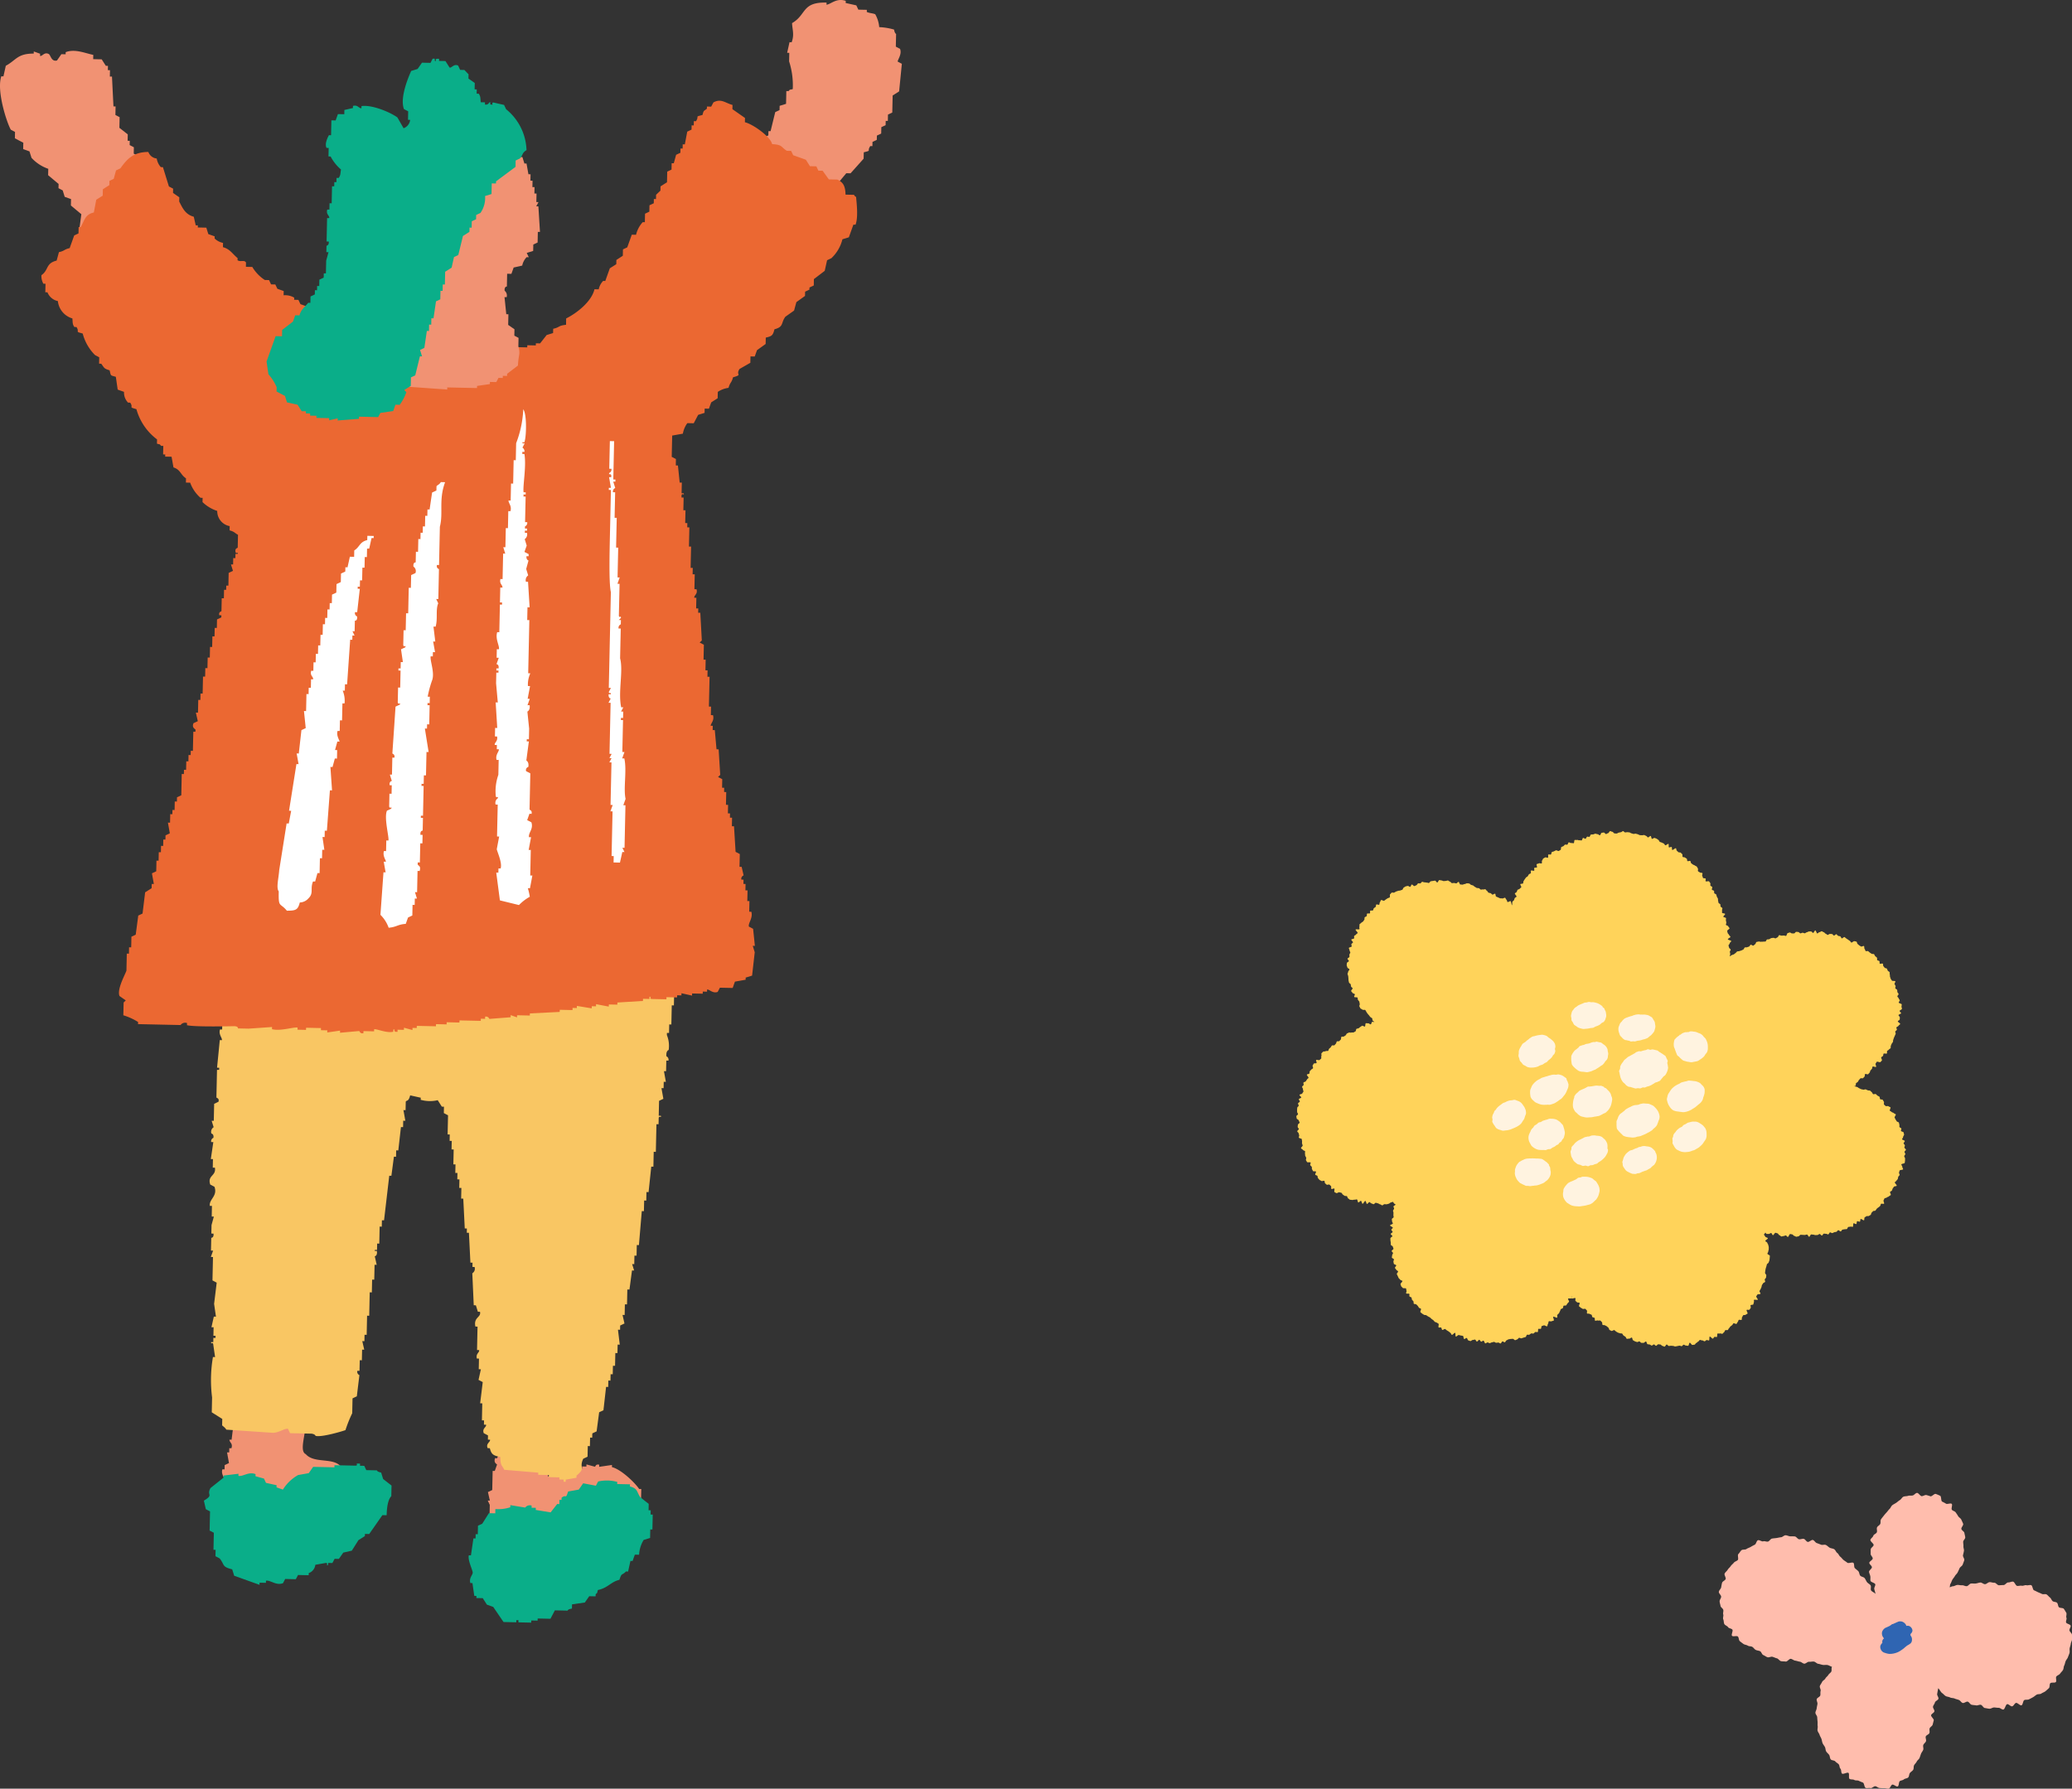 <svg xmlns="http://www.w3.org/2000/svg" xmlns:xlink="http://www.w3.org/1999/xlink" width="327.251" height="282.562" viewBox="0 0 327.251 282.562"><rect x="0" y="0" width="327.251" height="282.562" fill="#333333" stroke="none"/><defs><clipPath id="a"><rect width="142.439" height="256.332" fill="none"/></clipPath><clipPath id="b"><rect width="90.964" height="90.222" fill="none"/></clipPath><clipPath id="c"><rect width="55.792" height="46.72" fill="none"/></clipPath></defs><g transform="translate(-217.78 -4501)"><g transform="translate(217.78 4501)"><g clip-path="url(#a)"><path d="M66.559,300.86l-1.68-.036q.011-.5.021-1.008l-.337-.007c-1.106-1.742-4.28-.547-5.667-2.139-1.282-.589.561-4.316-.205-6.055l-.994-.694q.018-.839.036-1.68l-.335-.007q-.158-.508-.315-1.015a18.732,18.732,0,0,0-4.718.57c-.244-.973-.515-1-1.315-1.372,0-.112.005-.224.008-.337a4.848,4.848,0,0,0-1.7.972l-.336-.008q-.014.672-.029,1.344l-.679.321q-.014.672-.028,1.344l-.337-.008q-.011.5-.022,1.008l-.335-.008q-.2,1.677-.409,3.353l-.336-.008c-.007.448.578.58.307,1.352l-.335-.008c-.005.224-.01.448-.015.672l-.337-.008.3,1.688-.68.321c0,.224-.009.448-.015.672l-.335-.007c-.282.715.4,1.436.3,1.687l-.679.321a6.418,6.418,0,0,0-.416,3.689l.665.35c0,.224-.01.448-.015.672l.336.007-.044,2.016a16.24,16.24,0,0,0,1.3,2.045l.672.014.321.679,2.016.043.321.679,3.36.073-.007.336.672.014c0,.112,0,.224-.008.336l5.047-.227.008-.336.672.014.008-.336,1.344.029.006-.336.673.014.006-.337.673.015.006-.336,1.016-.314c.1-1.74.353-1.3,1.387-1.987l.35-.665,1.016-.314q.192-1.172.386-2.345l-.335-.008q-.155-.675-.308-1.351l.679-.321c.754-1.373-.094-2.055-.607-3.039" transform="translate(-10.605 -67.958)" fill="#f19273" fill-rule="evenodd"/><path d="M125.108,306.821l.037-1.68-.336-.008c-.73-1.075-2.892-3.111-4.3-3.454l.007-.336-2.023.292.007-.336c-.579-.128-.573.3-.679.321l-1.337-.365-.007.336-.672-.014-.007.336-.665-.35-1.344-.029-.007.336c-1.757.432-2.51-.6-3.053,1.278l-.336-.007q.208-1.845.415-3.689l-.335-.007q.01-.5.021-1.008l-.666-.35q.18-.5.358-1l-.993-.694c0-.112.005-.224.008-.337-.869-.542-.65.356-1.33-.7a6.349,6.349,0,0,0-3.039.607l-.337-.007q-.01.5-.021,1.008l-1.015.314-1.073,3-.336-.007c-.252.771.26.885.314,1.015-.12.334-.238.667-.358,1l-.336-.007q-.033,1.511-.066,3.023l-.679.322q.153.676.306,1.351l-.335-.008c.107.227.214.453.321.679q-.017.84-.036,1.68c-.031.112-.434.081-.35.665.067.47.4-.126.328.343a.56.56,0,0,0-.35.665l.335.007c.29,1.282,0,2.648.272,3.031-.069,2.5.05,2.207,1.272,3.389l.321.679,1.008.022.322.679,2.352.051c0,.111-.005.224-.008.336l.672.014-.007.336c1.215.435,2.084-.477,2.7-.614l2.345.386.007-.336.672.015c0-.112.005-.224.008-.336l1.68.036c0-.112.005-.224.008-.336l.672.015c0-.112,0-.224.008-.336l1.687-.3,1.037-1.322,1.681.036,1.037-1.322c.954-.652,1.422-.571,2.052-1.636l.672.014q.179-.5.358-1l.336.007c.005-.224.01-.448.015-.672l.679-.321c.33-.707-.44-1.018-.307-1.351l.679-.322a4.571,4.571,0,0,0-.271-3.031" transform="translate(-23.862 -69.917)" fill="#f19273" fill-rule="evenodd"/><path d="M61.807,318.942c0-.112,0-.224.008-.336l.671.014q.175-.333.351-.665l.672.014.694-.994,1.351-.307,1.044-1.658,1.022-.65c0-.112.005-.224.008-.337l.672.015q1.042-1.49,2.081-2.98l.672.014c.029-1.137.186-2.465.738-3.009q.017-.84.036-1.68L70.5,305.347q-.158-.507-.314-1.015c-.705-.152-.643-.343-.665-.35l-1.68-.036-.321-.679-.672-.014c0-.112.005-.224.008-.337l-.337-.007c-.475-.022.125.249-.343.329l-3.361-.073-.007.336-3.36-.073q-.346.5-.694.994l-1.687.3a6.721,6.721,0,0,0-2.4,2.3l-1-.358.007-.336L52,305.957l-.321-.679-1.337-.365c0-.112.005-.224.008-.336-1.1-.43-1.949.405-2.7.278,0-.112,0-.224.008-.336L45.3,304.8l-.007.336-2.053,1.636c-.683,1.191.583,1.018-1.051,1.994q.155.675.307,1.351l.665.35q-.032,1.512-.065,3.024l.666.35q-.03,1.344-.058,2.688l.335.008q-.01.5-.021,1.008l.665.35c.824,1.032.308,1.311,1.979,1.723q.158.507.314,1.015l4,1.43.007-.336,1.008.022c0-.112,0-.224.008-.336.733-.111,1.588.808,2.681.394l.35-.665,1.68.036.35-.665,1.681.037.007-.337A1.567,1.567,0,0,0,59.79,318.9l1.688-.3c.46.118-.134.454.329.343" transform="translate(-9.988 -71.705)" fill="#0aae89" fill-rule="evenodd"/><path d="M97.232,322.609l.337.007q.145,1.012.292,2.023l.337.008-.007.336L99.2,325l.65,1.023,1,.358q.814,1.194,1.63,2.388l2.016.044.007-.336.336.008-.007.336,2.017.043.007-.337,1.008.022c0-.112.005-.224.008-.336l2.016.044.7-1.33,2.016.044c.027-.008-.051-.211.679-.321,0-.224.01-.448.015-.672l2.023-.292.693-.994,1.008.022c0-.112.005-.224.008-.336.385-.374.144.006.35-.665,1.6-.329,2.029-1.291,3.4-1.607.4-1.214.334-.6,1.037-1.323l.336.008q.187-.837.372-1.673l.337.008.357-1,.672.014a4.932,4.932,0,0,1,.722-2.338l1.016-.314c.009-.449.019-.9.029-1.344l.335.007q.026-1.176.051-2.352l-.336-.008c0-.224.01-.448.015-.672l-.336-.007q.011-.5.022-1.008l-1.323-1.037c-.639-.93-.352-1.359-1.643-1.716l.007-.336-2.016-.043c0-.112,0-.224.008-.336a6.241,6.241,0,0,0-3.024-.066q-.176.333-.35.665l-2.01-.379-.693.994-1.687.3c-.434,1.358-.247.35-1.03.985l-.007.337-.336-.008c0,.224-.01.448-.015.672l-.337-.008-1.037,1.323-2.345-.387c0-.112.005-.224.008-.336l-.672-.014c0-.112.005-.224.008-.337a.912.912,0,0,0-1.016.314l-2.344-.386-.007.336a6.131,6.131,0,0,1-2.36.285c0,.224-.009.448-.014.672l-1.008-.021-1.044,1.658-.679.321q-.015.672-.029,1.344l-.336-.007c-.005.224-.01.448-.015.672l-.336-.007q-.2,1.34-.395,2.68l-.335-.007c-.191.736.562,2.242.614,2.7.042.379-.621.866-.372,1.672" transform="translate(-22.952 -72.534)" fill="#0aae89" fill-rule="evenodd"/><path d="M117.971,189.657q.011-.5.022-1.008l-1.323-1.037c0-.112.005-.224.008-.336l-.672-.014a19.464,19.464,0,0,1-1.3-2.045l-2.009-.38a.56.56,0,0,1-.679.322c0-.112.005-.224.008-.337l-1.344-.029c0-.111,0-.224.008-.336-.392-.1-.679.321-.679.321-.476-.018.135-.239-.329-.343l-2.352-.051c0,.112-.005.224-.008.337l-1.343-.029.007-.337-1.344-.028-.007.336-2.681-.394s-.034.43-.679.321a.543.543,0,0,0-.665-.35l-.007.336-.672-.015c0,.112-.005.224-.008.336l-.665-.35-1.008-.022-.007.337-.664-.351c0,.112-.005.224-.008.337l-.336-.008a.561.561,0,0,0-.665-.35c0,.112-.005.224-.008.336-2.333.514-4.708-.576-6.384-.137l-.007.336-3.7-.079c0,.112-.005.224-.008.336-.46.008-.53-.537-1.336-.365,0,.112,0,.224-.008.336l-1-.357c0,.111,0,.224-.008.336l-.672-.014-.007.336c-.55.112-.614-.34-.666-.35l-2.7.278c0,.112,0,.224-.008.336L79.4,185.8c0,.112,0,.224-.008.336l-2-.715-.007.336-2.016-.044c0,.112,0,.224-.008.337l-3.7.256-.35.665a.842.842,0,0,1-1-.357l-3.7.256-.007.336-3.71.592c0,.111-.005.224-.008.336l-1.344-.029-.007.336-.672-.014c0,.112-.005.224-.008.336l-1.344-.028-.693.993-4.047.585c0,.111-.005.224-.008.336l-.671-.015c0,.112-.005.224-.008.336l-.672-.015q-.346.5-.694.993l-1.344-.028-.35.665c-1.788,1.082-2.739.943-3.761,2.944l-.672-.015-.366,1.337c.083.468.428-.121.329.343l-.336-.007-.044,2.016.336.007-.007.336-.679.321q-.058,2.688-.116,5.377l-.336-.008q-.01.5-.021,1.008l-.337-.008c-.256.795.365,1.32.3,1.688l-.337-.008-.43,4.361.337.008c0,.112-.005.224-.008.336l-.337-.008-.094,4.368c.014.071.505.118.322.679l-.679.321q-.029,1.344-.058,2.688l-.337-.007q.158.507.315,1.015a.873.873,0,0,0-.358,1s.422.051.321.679a.591.591,0,0,0-.35.665l.336.008-.394,2.681.336.007q-.014.672-.029,1.344l.336.007c.24,1.34-1.233,1.2-.73,2.674l.665.35c.528,1.479-.878,1.949-.737,3.01l.337.007-.037,1.68.336.008c-.122.445-.243.891-.365,1.336q-.014.672-.029,1.344l.336.007c.086.678-.35.665-.35.665l-.044,2.016.336.008-.357,1,.336.007-.08,3.7.666.351q-.2,1.676-.408,3.352.145,1.012.292,2.023l-.336-.008q-.187.837-.372,1.673l.336.007q-.014.672-.029,1.344l.337.007c0,.112,0,.224-.008.337l-.336-.008c-.005.224-.01.448-.015.672l-.337-.008c-.024.475.248-.125.329.343l.293,2.023-.337-.007a21.622,21.622,0,0,0-.137,6.384l-.05,2.352,1.659,1.044q-.011.5-.022,1.008c.05.095.484.347.657.686l7.385.5c.991-.03,1.881-.763,2.366-.621l.321.679,3.36.073c.6.063.665.35.665.35.891.254,4.029-.659,4.726-.907a20.4,20.4,0,0,1,1.066-2.666l.05-2.352.679-.322q.2-1.676.408-3.352a.559.559,0,0,1-.321-.679l.336.008.037-1.681.336.008q.017-.84.036-1.68l.337.008q-.155-.677-.308-1.352l.337.008q.01-.5.021-1.008l.336.008q.032-1.512.065-3.024l.337.008q.04-1.848.079-3.7l.336.008.044-2.016.336.007q.025-1.176.051-2.352l.336.007-.307-1.351s.385-.032.35-.665c-.027-.475-.383.129-.329-.343l.337.008q.01-.5.021-1.008l.336.008q.029-1.344.058-2.688l.336.008q.01-.5.021-1.008l.337.008q.412-3.521.824-7.041l.336.007q.2-1.508.4-3.016l.337.007q.01-.5.021-1.008l.336.007q.207-1.844.415-3.688l.337.007q.01-.5.021-1.008l.337.008q-.15-.844-.3-1.687l.337.007q.015-.672.029-1.344c.123-.253.456.036.694-.993l1.672.372c0,.112-.005.224-.008.336a5.366,5.366,0,0,0,2.688.058l.65,1.023.336.007q-.01.5-.021,1.008l.665.35q-.033,1.512-.066,3.024l.337.008q-.011.5-.022,1.008l.336.007q-.015.672-.029,1.344l.336.008q-.025,1.176-.051,2.352l.337.008q-.015.671-.029,1.343l.337.008q-.011.5-.022,1.008l.336.008q-.015.672-.029,1.344l.337.007-.037,1.68.336.008q.118,2.354.235,4.711l.336.007c-.005.224-.01.448-.015.672l.336.007q.117,2.355.234,4.711l.337.008c-.005.224-.01.448-.015.672l.335.008a.851.851,0,0,1-.357,1q.114,2.523.227,5.047l.336.008c.105.338.209.676.314,1.015l.336.007c.232.9-1.056.838-.723,2.338l.336.007q-.04,1.848-.079,3.7l.336.008c.045.434-.556.545-.365,1.336l.336.007q-.017.84-.036,1.68l.337.008q-.187.836-.372,1.672l.664.351q-.2,1.676-.408,3.352l.336.007q-.03,1.344-.058,2.688l.335.007c0,.224-.009.448-.014.672l.337.008c.079.394-.662.587-.365,1.337l.665.35c0,.224-.009.448-.014.672l.336.008c.088.366-.717.629-.365,1.336l.336.007c.25,1.023.6,1.169,1.651,1.381.047,1.449.183,1.143.629,2.03l5.368.452-.007.336,1.68.036-.007.337,1.679.036-.007.336.672.015c0,.112,0,.224-.008.336l.337.008.007-.336,1.687-.3c0-.112.005-.224.008-.336,1.56-1.283.334-1.124,1.066-2.666l.679-.322.036-1.68.336.008q.014-.672.029-1.344l.336.008c.005-.224.01-.448.015-.672l.679-.321q.2-1.508.4-3.016l.68-.321q.208-1.844.415-3.689l.336.007q.01-.5.021-1.008l.337.007q.01-.5.021-1.008l.337.007c.01-.448.019-.9.029-1.344l.336.008.044-2.016.336.007q.015-.672.029-1.344l.336.008q-.143-1.179-.285-2.359l.335.008c0-.224.01-.448.014-.672l.679-.321q-.152-.676-.307-1.351l.336.007q.018-.839.036-1.68l.337.008.05-2.352.336.008q.2-1.508.4-3.016l.336.007-.314-1.015.335.008q.015-.672.029-1.344l.337.007q.018-.839.036-1.68l.336.008q.227-2.684.453-5.369l.336.008.037-1.68.335.007q.015-.672.029-1.343l.336.007q.212-2.013.423-4.025l.337.008q.025-1.177.05-2.352l.336.008q.047-2.183.095-4.368l.335.008q.011-.5.022-1.008c.129-.457.421.14.343-.328l-.337-.008q.025-1.176.051-2.352l.679-.322-.3-1.687.337.007q.01-.5.021-1.008l.336.007q-.15-.843-.3-1.687l.335.007.037-1.68.336.008a.592.592,0,0,0-.321-.679c-.1-.876.357-1,.357-1a4.517,4.517,0,0,0-.285-2.359l.007-.336.336.007q.014-.672.029-1.344l.336.008q.033-1.512.066-3.024l.336.008.087-4.032.336.007c0-.224.01-.448.015-.672l.337.007q-.158-.507-.315-1.015l.337.007.043-2.016c.238-.737,1.137-3.847.781-5.025l-.337-.008" transform="translate(-10.265 -43.609)" fill="#f9c663" fill-rule="evenodd"/><path d="M174.878,23.086c0-.224.009-.448.015-.672l.679-.322c0-.224.01-.447.014-.672l.679-.321q.011-.5.021-1.008l.679-.321c0-.224.01-.448.014-.672l.336.007c.008-.336.016-.672.023-1.008l.678-.322q.029-1.344.059-2.688l1.022-.65q.216-2.18.43-4.361l-.664-.35c.054-.4.7-1.186.379-2.009l-.666-.35q.022-1.009.044-2.016s-.206-.019-.323-.679a9.9,9.9,0,0,0-2.344-.387,4.924,4.924,0,0,0-.628-2.03c-.444-.194-.789-.137-1.337-.365L174,1.554l-1.343-.029c-.108-.227-.215-.453-.323-.679L170.658.473c0-.111.006-.224.008-.336-1.464-.506-2.354.538-3.038.607l.006-.336c-3.956-.1-3.129,1.91-5.448,3.244.04,1.02.388,1.831-.065,3.024l-.337-.008q-.185.837-.372,1.673l.336.007c-.01.448-.018.9-.028,1.344a12.356,12.356,0,0,1,.578,4.382c-.675.188-.288-.053-.679.322l-.336-.008q-.022,1.009-.044,2.016l-1.015.314c0,.224-.008.448-.015.672l-.679.321q-.368,1.5-.736,3.01l-.337-.008c-.005.224-.01.448-.015.672l-.678.322q-.015.672-.029,1.343a12.879,12.879,0,0,0-1.059,2.33l.337.008q.156.507.314,1.015l.671.015q.161.339.321.679l.337.007c0,.224-.009.448-.014.672.584.685,2.065.284,2.688.058l.306,1.351a4.553,4.553,0,0,1,2,1.051l-.007.336,1.672.372c0,.112-.005.224-.007.336l.336.008.008-.336,1.344.028c.323-.391.779-.356,1.022-.65,0-.224.01-.448.015-.672L168.7,29l.672.015,1.38-1.651.672.015,2.066-2.309c.008-.336.015-.672.023-1.008,1.337-.347.434-.095,1.03-.986l.336.007" transform="translate(-37.089 0)" fill="#f19273" fill-rule="evenodd"/><path d="M10.366,11.066l-.672-.015q-.348.5-.694.994c-.922.239-.982-.878-1.322-1.037-.717-.336-1,.43-1.352.307,0-.112.005-.224.008-.336l-1-.358-.007.337c-2.583-.027-2.8,1.068-4.411,1.921L.543,14.552l-.336-.008c-.782,2.272.859,7.314,1.5,8.436l.664.351q-.01.5-.021,1.008l1.33.7q-.011.5-.022,1.008l1,.358c.1.338.21.677.314,1.015a6.416,6.416,0,0,0,2.652,1.738q-.011.5-.022,1.008l1.651,1.381c0,.224-.01.448-.015.672l.665.35q.157.508.314,1.015l1,.358q-.011.5-.022,1.008l1.651,1.38q-.2,1.508-.4,3.016l.336.007c0,.224-.01.448-.015.672l.336.007q-.011.5-.022,1.008c.4.924,1.028.987,1.294,2.381l1.337.365q.159.34.321.679l4.039-.249c.221-1.389.726-1.156,1.059-2.33.186-.257.444.015.35-.665l-.336-.007c.005-.224.01-.448.015-.672l-.335-.007q.018-.84.036-1.68a4.209,4.209,0,0,1-.658-.687l.68-.321q.177-.5.357-1l1.344.029.007-.336.672.015c0-.112.005-.224.008-.337l.336.008c0-.112.005-.224.008-.336l.336.007c0-.224.009-.448.015-.672l.336.007c.289-.721-.389-3.993-.578-4.382l-.666-.35q.011-.5.022-1.008l-.664-.35-.629-2.03-.664-.35q.01-.5.021-1.008l-.666-.35q.008-.337.015-.672l-.335-.008q.01-.5.021-1.008l-1.322-1.037q.018-.84.036-1.68l-.665-.35q.015-.672.029-1.344L17.92,19.3q-.118-2.355-.234-4.712l-.337-.007q.011-.5.022-1.008l-.336-.007c0-.224.01-.448.015-.672l-.337-.008q-.325-.511-.65-1.022l-1.343-.029c0-.224.009-.448.015-.672-1.4-.3-2.913-.984-4.361-.43l-.007.336" transform="translate(0 -2.49)" fill="#f19273" fill-rule="evenodd"/><path d="M136.913,35.712l-1.344-.029c-.031-1.392-.378-1.943-1.293-2.381l-1.344-.029-.979-1.366-.672-.015-.322-.679-1.008-.022q-.325-.511-.65-1.022l-2-.715-.321-.68-.672-.014c-.966-.586-.643-.965-2.33-1.059-.282-1.213-3.045-3.154-4.3-3.455,0-.224.01-.448.015-.672,0,0-1.932-1.356-1.987-1.388,0-.224.01-.448.014-.672-1.128-.3-1.8-1.069-3.017-.4l-.35.665-.672-.014-.007.337c-.5.443-.477.149-.695.993-1.324.345-.444.086-1.029.986l-.337-.007c0,.224-.01.448-.015.672l-.336-.007c0,.224-.009.448-.015.672l-.679.321q-.189,1-.379,2.009l-.336-.008c0,.224-.01.448-.015.672l-.336-.008c-.005.224-.01.448-.014.672l-.679.321q-.183.669-.365,1.336l-.337-.007q-.01.5-.021,1.008l-.679.321q-.018.84-.036,1.681l-1.022.65c-.005.224-.01.448-.015.672l-.688.657c0,.224-.009.448-.015.672l-.335-.008c-.005.224-.01.448-.014.672l-.679.321q-.011.5-.022,1.008l-.679.322q-.015.671-.029,1.343l-.336-.007a4.493,4.493,0,0,0-1.052,1.994l-.672-.015q-.358,1-.716,2l-.679.321q-.011.5-.022,1.008L99.379,46q-.007.335-.015.672l-1.022.65-.715,2-.337-.007a2.651,2.651,0,0,0-.7,1.329l-.672-.015c-.466,1.983-2.84,3.806-4.47,4.61q-.01.5-.021,1.008c-1.3.137-.945.393-2.03.629-.005.224-.01.448-.015.672l-1.016.314L87.33,59.182l-.672-.014c0,.112,0,.224-.008.336l-1.343-.029c0,.112-.005.224-.008.337l-1.68-.037c0,.112,0,.224-.008.336L82.6,60.089l-.007.336-.329-.343-.336-.007c0,.112,0,.224-.008.336l-2.352-.05c0,.112-.005.224-.008.336l-1.343-.029c0,.112-.005.224-.008.336l-.665-.35c-2.844-.321-6.42.179-8.729-.524l-3.7-.079.007-.336-.672-.014.007-.337L63.46,59.34c0-.112.005-.224.008-.336-.617-.182-.518.266-.679.321l-1-.358.007-.336L60.45,58.6l-.321-.679-3.017-.4c0-.224.01-.448.014-.672l-2-.715.007-.336-1.014.314c0-.224.01-.448.015-.672a6.8,6.8,0,0,1-2.33-1.059L51.48,53.7l-2-.715-.321-.679-.672-.014.007-.336a2.805,2.805,0,0,0-1.673-.372c.005-.224.01-.448.014-.672l-1-.358q-.161-.339-.322-.679l-.672-.015q-.161-.339-.321-.679l-.672-.015a6.287,6.287,0,0,1-1.972-2.06l-1.008-.021c0-.224.009-.448.015-.672-.283-.485-.846-.042-1.337-.365,0-.112.005-.224.008-.337-.782-.631-1.2-1.441-2.316-1.73q.007-.337.015-.672a2.684,2.684,0,0,1-1.33-.7l.007-.336-1-.358L34.613,40.9l-1.344-.029.007-.336-.336-.007q-.155-.676-.307-1.352c-1.327-.367-1.752-1.327-2.3-2.4,0-.224.009-.448.015-.672l-.993-.693q.007-.337.015-.672l-.666-.35q-.471-1.523-.943-3.045l-.337-.008a2.694,2.694,0,0,1-.643-1.359,1.574,1.574,0,0,1-1.322-1.037c-2.44.018-3.366,1.15-4.425,2.594l-.68.321q-.181.669-.364,1.337l-.679.321c0,.224-.01.448-.015.672l-1.023.65q-.011.5-.021,1.008l-1.023.65q-.189,1-.379,2.008c-1.391.324-1.446,1.2-2.067,2.309l-.335-.008q-.011.5-.022,1.008l-.679.321q-.357,1-.716,2c-.92.213-.769.44-1.694.636q-.183.669-.365,1.337c-1.765.431-1.232,1.507-2.4,2.3a2.449,2.449,0,0,0,.307,1.351l.337.007-.03,1.344.336.007A2.267,2.267,0,0,0,11.169,52.5a3.194,3.194,0,0,0,2.294,2.739c.055.75.009.9.307,1.351l.337.008c.565.872-.366.654.985,1.03a7.434,7.434,0,0,0,1.944,3.4l.664.351q-.01.5-.021,1.008l.337.008c.478.627.39.772,1.322,1.037.237.92.063.766.986,1.03q.145,1.012.292,2.023l1,.357a2.273,2.273,0,0,0,.636,1.694l.335.008c.6.846-.386.645.987,1.03a8.937,8.937,0,0,0,3.258,4.776c-.005.224-.01.448-.015.672.666.217.29-.04.665.35l.335.007c-.009.449-.019.9-.028,1.344l.336.008-.007.336,1.008.021.3,1.688c1.146.363,1.085,1.146,1.979,1.723l-.014.672.672.015a5.774,5.774,0,0,0,1.63,2.388l.336.007c-.005.224-.01.448-.015.672a5.982,5.982,0,0,0,2.323,1.395,2.4,2.4,0,0,0,1.965,2.4c0,.224-.01.448-.015.672.811.224.731.37,1.33.7l-.044,2.016c-.035.121-.451.071-.35.665.079.469.46-.114.328.343l-.335-.008q-.008.337-.015.672l-.337-.007q-.01.5-.021,1.008l-.336-.008c.1.339.209.677.314,1.015l-.679.322L38.1,97.45l-.335-.007q-.008.337-.014.672l-.337-.007q-.015.672-.029,1.344l-.337-.008q-.022,1.009-.043,2.016c-.04.132-.454.063-.35.665l.336.008c0,.112-.005.224-.008.336l-.679.321q-.015.672-.029,1.344l-.337-.007c-.009.447-.019.9-.028,1.343l-.337-.007q-.018.84-.036,1.68l-.336-.008-.037,1.68-.335-.007-.037,1.68-.336-.008q-.015.672-.029,1.344l-.337-.007q-.029,1.343-.058,2.688L33.7,114.5q-.01.5-.021,1.008l-.337-.007-.044,2.016-.335-.008q.153.675.306,1.352l-.679.321c-.3.729.247.885.314,1.015,0,.112-.005.224-.008.336l-.336-.007q-.033,1.511-.066,3.023l-.336-.007-.014.672-.337-.007q-.011.5-.022,1.008l-.335-.007q-.015.672-.029,1.344l-.337-.008c0,.224-.009.448-.015.672l-.336-.008q-.035,1.68-.072,3.36l-.679.321c-.005.224-.01.448-.014.672l-.337-.008q-.014.672-.029,1.344l-.336-.007q-.007.335-.015.672l-.336-.008q-.015.672-.029,1.344l-.336-.007q.15.843.3,1.687l-.679.321c-.005.224-.01.448-.015.672l-.337-.008q-.01.5-.021,1.008l-.336-.008q-.011.5-.022,1.008l-.335-.008q-.015.672-.029,1.344l-.337-.007q-.018.839-.036,1.68l-.679.321q.15.844.3,1.687l-.336-.007c0,.224-.009.448-.015.672l-1.023.65-.408,3.353-.679.321q-.2,1.508-.4,3.016l-.679.321q-.018.84-.036,1.68l-.336-.007q-.01.5-.021,1.008l-.337-.007q-.029,1.344-.058,2.688c-.219.658-1.523,2.941-1.095,4.01l.993.694-.343.329-.044,2.016a9.387,9.387,0,0,1,2.33,1.059l-.007.336,6.72.145a.874.874,0,0,1,1.015-.314c0,.112,0,.224-.008.336,1.117.311,7.392.16,7.392.16.745-.008.665.35.665.35l1.679.037,3.7-.256-.007.336c1.29.36,3.411-.363,4.039-.249l-.007.336,1.345.029.007-.336,2.352.05c0,.112,0,.224-.008.336l1.008.022-.007.336,2.023-.292-.007.336,3.031-.271c.082.019.1.441.664.35,0-.112.005-.224.008-.336l1.68.036c0-.111.005-.224.008-.336.527-.044,1.952.647,3.016.4,0-.112.005-.224.008-.336.465-.1-.053.08.328.343l.337.008.007-.336,1.008.021c0-.112,0-.224.008-.336l1.337.365.007-.336.672.014.007-.336,3.024.065c0-.112.005-.224.008-.336l1.68.036c0-.112,0-.224.008-.336l2.015.044c0-.112.005-.224.008-.336l3.36.072.007-.336.672.014.007-.336a.548.548,0,0,1,.665.35l3.367-.263c0-.112,0-.224.008-.336l1,.357c0-.111.005-.224.008-.336l2.016.044.007-.336,4.711-.234c0-.112,0-.224.008-.337l2.017.044.007-.336.672.015.007-.336,2.345.386c0-.111.005-.224.008-.336l.672.014c0-.112,0-.224.008-.336l2.008.379c0-.112,0-.224.008-.336l1.343.029c0-.112.005-.224.008-.336l4.039-.249c0-.112.005-.224.008-.337l1.008.022.007-.337c.472-.056-.131.224.329.343l2.352.05c0-.111.005-.224.008-.336l1.68.037c0-.112,0-.224.008-.336l.672.015.007-.337,1.672.372c0-.112.005-.224.008-.336l1.68.036c0-.111,0-.224.008-.336l.672.015.007-.336c.338-.063.9.67,1.673.372l.35-.664,2.017.043c.118-.334.238-.668.357-1l1.687-.3.007-.337,1.016-.314q.208-1.844.416-3.689l-.314-1.015.336.007q-.139-1.348-.278-2.694l-.665-.351c-.156-.539.67-1.322.387-2.345l-.337-.007.037-1.68-.337-.008q.018-.839.036-1.68l-.335-.007q.01-.5.021-1.008l-.336-.007q.008-.337.015-.672l-.336-.008a.564.564,0,0,1,.35-.665l-.307-1.351-.337-.008.044-2.016-.664-.35-.25-4.039-.336-.007q.014-.672.029-1.344l-.336-.007c0-.224.009-.448.015-.672l-.337-.007q.015-.672.029-1.344l-.336-.008.044-2.016-.336-.007c0-.224.009-.448.015-.672l-.336-.007q.015-.672.029-1.344l-.665-.35.343-.329q-.124-2.02-.249-4.039l-.336-.007q-.136-1.516-.271-3.031l-.336-.008c0-.224.009-.448.014-.672l-.336-.008c.061-.437.608-.843.372-1.672l-.336-.007c.01-.449.02-.9.029-1.344l-.336-.008.007-.336q.047-2.183.095-4.368l-.336-.007q.01-.5.021-1.008l-.336-.007q.017-.84.036-1.68l-.336-.007q.026-1.177.051-2.352l-.666-.35.343-.329q-.121-2.187-.242-4.375l-.336-.007c.005-.224.01-.448.015-.672l-.336-.007.037-1.68-.337-.008c-.013-.453.569-.537.366-1.337l-.337-.007q.025-1.176.051-2.352l-.337-.007q.01-.5.021-1.008l-.335-.007q.035-1.68.072-3.36l-.335-.008q.032-1.511.065-3.023l-.336-.008.014-.672-.336-.008.044-2.016-.336-.007L110,83.537l-.337-.008c0-.112.005-.224.008-.336.1-.464.464.131.343-.329l-.337-.008.037-1.68-.336-.007q-.14-1.348-.279-2.7l-.335-.007q.01-.5.021-1.008l-.665-.35q.037-1.681.073-3.36l1.687-.3a3.941,3.941,0,0,1,.708-1.665l1.008.022.7-1.33,1.015-.314c0-.224.009-.448.014-.672l.672.015.357-1,1.023-.65q.011-.5.021-1.008a3.958,3.958,0,0,1,1.694-.636c.252-.91.472-.75.708-1.665,1.615-.465.348-.308,1.037-1.322l1.7-.972q.011-.5.022-1.008l.672.015.357-1,1.366-.979q.01-.5.021-1.008c.975-.223,1.122-.337,1.373-1.315,1.518-.4.98-.982,1.723-1.98L127.443,54c.122-.445.243-.891.365-1.337l1.366-.979c0-.224.009-.448.015-.672l.68-.321.007-.336.679-.321q.011-.5.021-1.008l1.71-1.307q.185-.837.372-1.673l.679-.321a6.125,6.125,0,0,0,1.744-2.987l1.016-.314q.357-1,.715-2l.337.007c.456-1.156.167-3.44.094-4.367-.372-.3-.053.044-.329-.343" transform="translate(-2.028 -4.936)" fill="#eb6832" fill-rule="evenodd"/><path d="M77.333,49.5l.337.008c-.005.224-.01.448-.014.672l.664.35q-.007.337-.015.672l.336.008q-.007.337-.014.672l.665.351q-.007.335-.014.672l.337.008q-.008.335-.014.672l.993.694c0,.112,0,.224-.008.336l.672.014.314,1.015.993.694c-.211.367-.588.507-.685.657-.005.224-.01.448-.014.672l-.337-.008q-.015.672-.029,1.344l-1.023.65q-.018.84-.036,1.68l-.679.321Q79.732,63,79.7,64.343l.337.007c-.005.224-.01.448-.015.672l.335.008-.35.665c.816.543.483.942.979,1.366.547.468.5-.134.994.694l6.712.481L88.7,67.9l4.7.1.007-.337,2.023-.292.007-.336,1.008.021.351-.665.672.014c0-.112.005-.224.008-.336l.672.015.007-.336,1.71-1.307c.065-1.682.426-1.778.065-3.024q.015-.672.029-1.344l-.666-.35q.011-.5.022-1.008l-.993-.694q.018-.839.036-1.679l-.337-.008-.277-2.7.335.007a.965.965,0,0,0-.314-1.014c-.075-.69.35-.665.35-.665l.044-2.017.672.015.357-1,1.351-.307a2.663,2.663,0,0,1,.7-1.33l.336.008-.321-.679,1.015-.314q.011-.5.022-1.008l.679-.321.037-1.68.336.008q-.125-2.02-.249-4.039l-.337-.007q.175-.333.351-.665l-.337-.008q.015-.672.029-1.344l-.336-.007c.008-.337.015-.672.022-1.008l-.337-.007q.011-.5.021-1.008l-.335-.007c.007-.337.015-.672.021-1.008l-.336-.008q-.15-.843-.3-1.687l-.336-.007q-.158-.508-.314-1.015l-.673-.015c-.36-1.379-.121-.4-.985-1.03l-.322-.679-1.344-.029-.321-.679-1.008-.022.007-.336L94.589,28.7c0-.111.005-.224.008-.336a.929.929,0,0,0-1.015.314l-.666-.351-.007.337L91.9,28.638l.007-.337-.336-.008c0,.112-.005.224-.008.337l-1.679-.036c0,.112,0,.224-.008.335L88.534,28.9c0,.112-.005.224-.008.337l-.672-.015q-.175.332-.351.665L86.5,29.866l-.007.337-1.688.3q-.175.333-.351.665l-.671-.015q-.519.661-1.037,1.323l-.672-.014q-.179.5-.358,1l-.335-.007c0,.111-.005.223-.008.335l-.672-.015c-.12.334-.239.667-.358,1l-1.015.314a12.2,12.2,0,0,0-.722,2.338l-.672-.014c-.127.613-.35.665-.35.665q-.033,1.511-.066,3.023l-.679.321c-.009.448-.019.9-.029,1.344l-.335-.007c-.54,1.643.291,3.457.578,4.382q.142,1.18.285,2.359" transform="translate(-18.06 -6.698)" fill="#f19273" fill-rule="evenodd"/><path d="M56.753,64.048c0,.224-.01.448-.015.672l1.33.7q.157.507.314,1.015l1.672.372.65,1.023.672.015-.007.336.672.015c0,.112-.005.224-.008.336l1.008.022-.007.336,2.016.044-.007.336,1.351-.307c0,.112-.005.224-.008.336l3.367-.263c0-.112.005-.224.008-.337l3.024.066q.175-.333.351-.665l2.023-.292.357-1,.672.015a7.782,7.782,0,0,0,1.051-1.994l-.329-.343,1.023-.65q.015-.672.029-1.344l.679-.321.737-3.009.336.007c-.105-.339-.209-.677-.314-1.015l.679-.321q.2-1.341.395-2.681l.335.007q.011-.5.022-1.008l.336.008q.01-.5.021-1.008l.337.008.394-2.681.679-.321q.015-.672.029-1.344l.337.007q.01-.5.021-1.008l.337.007.044-2.016,1.022-.65q.185-.836.372-1.672l.679-.321q.368-1.506.737-3.01l1.022-.65q.008-.337.014-.672l.337.007q.01-.5.021-1.008l.679-.321c.005-.224.01-.448.014-.672l.679-.322a4.136,4.136,0,0,0,.73-2.673l1.016-.314q.018-.839.036-1.68l.672.015.007-.336,3.075-2.287q.01-.5.021-1.008l.679-.321c.518-.59.286-.846,1.037-1.322a8.659,8.659,0,0,0-3.223-6.457l-.321-.679L91,19.07c-.472.064.126.4-.343.329s.141-.411-.33-.343a.546.546,0,0,1-.678.321l.007-.336-.672-.015c-.071-.761-.018-.883-.307-1.351l-.336-.008c.005-.224.01-.448.014-.672l-.336-.008q.01-.5.021-1.008l-.994-.694c0-.224.01-.448.015-.672l-.657-.687-.672-.015c-.106-.226-.214-.453-.321-.679-.69-.328-1.046.45-1.352.308l-.65-1.023L82.4,12.5l.007-.337-.337-.007c-.466.094.118.444-.343.328,0-.111,0-.224.008-.336L81.4,12.14q-.175.332-.351.665l-1.343-.029-.694.993L78,14.083c-.409.909-1.836,4.236-1.137,6.026l.664.35q-.014.672-.029,1.344l.336.008A1.572,1.572,0,0,1,76.8,23.133l-.972-1.7c-.935-.716-3.893-2.049-5.676-1.8,0,.112-.005.224-.008.336-.424.057-.553-.58-1.336-.365l-.007.337-1.352.307c0,.224-.009.448-.014.672l-1.008-.021c-.118.334-.238.667-.357,1l-.672-.015q-.025,1.176-.051,2.352l-.336-.007c-.153.267-.725,1.342-.379,2.008l.336.008q-.015.672-.029,1.344l.336.007a6.93,6.93,0,0,0,1.637,2.052c-.119.753-.051.879-.366,1.337l-.336-.008c-.005.224-.01.448-.015.672l-.336-.008c0,.224-.01.449-.015.672L65.5,32.3q-.029,1.344-.058,2.688l-.336-.008q-.011.5-.022,1.008l-.336-.008c-.241.771.39.94.307,1.352l-.336-.008-.08,3.7.337.008c.082.607-.351.665-.351.665q-.01.5-.021,1.008l.337.008-.366,1.336-.044,2.016-.336-.007c0,.224-.009.448-.015.672l-.679.321q-.011.5-.022,1.008l-.337-.008c0,.224-.009.448-.014.672l-.335-.008c-.005.224-.01.448-.015.672l-.679.321q-.011.5-.022,1.008l-.336-.008c-.558.706-1.106.975-1.388,1.987l-.672-.015-.357,1L57.62,54.99q-.01.5-.021,1.008l-1.008-.021q-.717,2-1.431,4,.145,1.012.292,2.023a7.346,7.346,0,0,1,1.3,2.045" transform="translate(-13.058 -2.874)" fill="#0aae89" fill-rule="evenodd"/><path d="M102.7,122.619q-.015.672-.029,1.344l.337.007c-.12.334-.239.668-.358,1,0,0,.438.044.321.679l-.336-.007c0,.111-.005.224-.008.336l.337.007c0,.112-.005.224-.008.337l-.336-.008-.037,1.68q.136,1.516.272,3.031l-.337-.007.25,4.039-.337-.008q-.015.672-.029,1.344l.337.007c.158.769-.436.942-.366,1.337l.337.007c-.005.224-.01.448-.015.672l.335.007c.021.408-.582.843-.372,1.672l.336.008-.05,2.352a7.8,7.8,0,0,0-.408,3.353c.093.466.4-.127.328.343a.9.9,0,0,0-.357,1l.336.007q-.055,2.52-.108,5.04l.335.008q-.19,1-.379,2.008c.118.522.9,2.194.607,3.039l-.337-.008c0,.224-.01.448-.015.672l-.336-.008q.289,2.191.578,4.383l3.01.737a7.356,7.356,0,0,1,1.709-1.308,9.189,9.189,0,0,0-.307-1.351l.336.007q.19-1,.379-2.008l-.336-.008q.043-2.016.086-4.032l-.335-.007q.189-1.005.379-2.009l-.335-.008c-.09-.752.741-1.283.386-2.345l-.665-.35.358-1,.336.008c.121-.566-.3-.591-.321-.679q.062-2.855.123-5.712l-.665-.351a.519.519,0,0,1,.35-.665c.142-.8-.314-1.015-.314-1.015q.2-1.508.4-3.016l-.336-.007c0-.112,0-.224.008-.337l.335.008.037-1.68q-.14-1.348-.278-2.7s.463-.176.357-1l-.336-.008q.179-.5.358-1l-.336-.007q.189-1,.379-2.009l-.336-.007a4.292,4.292,0,0,1,.379-2.009l-.336-.008.181-8.4-.337-.008.044-2.016.337.008-.25-4.039-.336-.008a.912.912,0,0,1,.358-1c-.105-.338-.209-.677-.314-1.015.122-.446.243-.891.365-1.337,0,0-.382-.1-.321-.679l.336.007.007-.336-.664-.35q.179-.5.358-1-.158-.508-.315-1.015a.934.934,0,0,0,.359-1l-.337-.008.007-.336.337.008c0-.112,0-.224.008-.336l-.337-.008.007-.336a.607.607,0,0,0,.351-.665l-.337-.008.087-4.032-.336-.008.007-.336.337.008.007-.337-.336-.007c-.156-.951.465-4.1.13-6.047l-.335-.008.007-.336.336.008a.715.715,0,0,0-.321-.679l.35-.665-.336-.008c-.053-.472.226.132.343-.329.307-1.2.3-4.409-.227-5.047a16.855,16.855,0,0,1-1.124,5.354q-.029,1.344-.058,2.688l-.336-.007q-.039,1.848-.079,3.7l-.336-.008q-.029,1.344-.058,2.688l-.336-.007c-.023.421.549.861.3,1.687l-.337-.008q-.029,1.344-.058,2.688l-.336-.007q-.033,1.511-.066,3.023l-.335-.007.314,1.015-.336-.008-.087,4.032-.335-.007c-.211.775.383.937.307,1.351l-.336-.007q-.025,1.176-.051,2.352l.336.008-.007.336-.336-.008q-.047,2.184-.095,4.368l-.336-.008c-.33,1.087.391,2.146.279,2.7l-.337-.007" transform="translate(-24.233 -20.056)" fill="#fff" fill-rule="evenodd"/><path d="M126.344,96.659c0,.112,0,.224-.008.336L126,96.988q.149.844.3,1.687l-.336-.007-.007.336.336.007q-.055,2.52-.109,5.04c-.085,3.92-.255,9.552.1,11.1q-.163,7.559-.326,15.12l.337.007-.351.665c.249.406.386-.128.329.343l-.336-.007c-.085.616.321.679.321.679l-.35.665.336.008q-.035,1.68-.073,3.36-.05,2.352-.1,4.7l.336.008-.35.665.336.007-.35.665.336.008q-.029,1.343-.058,2.688-.044,2.016-.086,4.032l.335.007-.357,1,.336.008q-.077,3.527-.152,7.056l.335.007q-.01.5-.021,1.008l1.008.021q.187-.836.372-1.672l.337.007q-.161-.339-.322-.679l.337.008.144-6.72-.336-.008q.179-.5.358-1c-.376-1.647.232-4.487-.2-6.391l-.335-.007.357-1-.336-.008q.055-2.52.108-5.04l-.335-.007.007-.336.336.007q.01-.5.021-1.008l-.335-.007.35-.665-.335-.007c-.514-2.442.363-5.712-.17-7.735q.05-2.352.1-4.7l-.337-.008a.585.585,0,0,1,.351-.665c0-.224.01-.447.015-.672l-.337-.007.343-.329c-.02-.475-.234.122-.329-.343q.055-2.519.109-5.04l-.336-.007c.119-.334.239-.667.357-1l-.336-.008q.037-1.68.073-3.359.015-.673.029-1.344l-.335-.008.1-4.7-.336-.007q.044-2.016.087-4.032l-.337-.008a.585.585,0,0,1,.351-.665q-.158-.507-.315-1.015l.337.008.007-.336-.336-.008.131-6.048-.672-.014-.094,4.368.336.008a.589.589,0,0,1-.35.664c-.08.469.075-.059.328.343" transform="translate(-29.804 -21.607)" fill="#fff" fill-rule="evenodd"/><path d="M82.324,125.526c.118.46.473-.11.328.343l-.679.321q.145,1.011.292,2.023l-.336-.008q-.01.5-.021,1.008l-.337-.008-.007.336.336.008q-.029,1.344-.058,2.688l-.336-.007q-.025,1.176-.051,2.352c.122.459.478-.108.33.343l-.68.321q-.247,3.692-.5,7.385c.016.083.434.12.321.679L80.6,143.3l-.057,2.688-.336-.008c.1.339.209.677.314,1.015,0,0-.437.021-.35.665l.336.008q-.015.672-.029,1.344l-.336-.008q-.021,1.009-.043,2.016c.121.459.479-.107.328.343l-.679.321c-.487,1.143.354,4.13.235,4.711l-.337-.007q-.018.839-.036,1.68l-.337-.008c-.24.8.341,1.437.3,1.688l-.336-.008.3,1.688-.337-.008q-.24,3.356-.48,6.713a5.432,5.432,0,0,1,1.3,2.045c1.3-.125,1.4-.519,2.7-.614.119-.334.239-.667.357-1l.68-.321q.018-.84.036-1.68l.336.007q.011-.5.022-1.008l.336.008q-.157-.508-.314-1.016l.337.008q.035-1.68.072-3.36l.336.007c.226-.814-.2-.8-.314-1.015l.007-.336.336.008q.033-1.512.066-3.024l.336.007q.015-.672.029-1.343l-.337-.008c-.074-.691.351-.665.351-.665l.044-2.016-.337-.008c0-.111.005-.224.008-.336l.336.008q.052-2.352.1-4.7l-.336-.007.007-.337.337.008q.014-.672.029-1.344l.335.008.08-3.7.336.007q-.3-1.855-.592-3.71l.336.007c0-.224.01-.447.015-.672l.337.008q.032-1.512.065-3.024l-.337-.008c0-.111.005-.224.008-.336l.337.007q.01-.5.021-1.008l-.337-.008a16.8,16.8,0,0,1,.73-2.673c.379-1.209-.408-3.094-.256-3.7l.336.008c0-.224.01-.448.015-.672l.337.008q-.15-.844-.3-1.687l.337.007q-.143-1.179-.285-2.359l.337.007c.369-1.258-.024-2.668.414-3.688-.106-.227-.214-.453-.321-.679l.335.007q.052-2.351.1-4.7c-.019-.095-.432-.112-.321-.679l.335.007.131-6.047c.57-2.237-.221-4.2.824-7.041l-.672-.015c-.229.4-.553.465-.686.657,0,.224-.01.448-.015.672l-.679.321q-.2,1.341-.394,2.681l-.336-.007q-.011.5-.022,1.008l-.335-.007-.037,1.68-.336-.008q-.011.5-.022,1.008l-.335-.008q-.011.5-.022,1.008l-.337-.008q-.022,1.009-.043,2.017l-.337-.008-.037,1.68s-.438-.062-.35.665a.855.855,0,0,1,.314,1.015l-.679.321-.044,2.016-.336-.007q-.045,2.016-.087,4.032l-.337-.007q-.029,1.344-.058,2.688l-.336-.007-.05,2.352" transform="translate(-18.634 -23.618)" fill="#fff" fill-rule="evenodd"/><path d="M58.861,156.335q-.583,3.684-1.167,7.37c-.092,1.31-.507,2.808-.073,3.36-.071,2.676.2,1.727,1.279,3.052,1.421,0,1.75-.128,2.045-1.3a1.865,1.865,0,0,0,1.358-.643c.884-.853.239-1.485.73-2.674l.336.008q.183-.669.365-1.336l.337.007.05-2.352.336.007c.009-.447.019-.9.029-1.343l.336.007q-.147-1.011-.292-2.023l.336.008q.011-.5.022-1.008l.335.008L65.7,151.1l.336.007q-.128-1.851-.256-3.7l.335.007q.183-.669.366-1.337l.337.007q.014-.672.028-1.344l-.336-.007q.182-.669.365-1.336l.336.007c.042-.2-.537-.922-.3-1.687l.336.007q.017-.84.036-1.68l.336.008q.029-1.344.058-2.688l.336.008a4.154,4.154,0,0,0-.292-2.023l.336.008q.011-.5.022-1.008l.336.008.488-7.049.336.007c0-.224.01-.448.015-.672l.337.007-.322-.679.336.007.037-1.68s.439.076.351-.665a.563.563,0,0,1-.322-.679l.336.008q.208-1.844.416-3.689l-.336-.007.007-.337.336.008q.011-.5.022-1.008l.335.008.044-2.016.337.007c.013-.56.024-1.12.036-1.68l.337.008q.013-.672.028-1.344l.336.007q.185-.836.372-1.672l.335.007c0-.111.005-.224.008-.336l-1.008-.021c-.005.224-.01.448-.014.672-1.25.313-1.144,1.06-2.053,1.636q-.01.5-.021,1.008l-.672-.014q-.185.836-.372,1.672l-.336-.007c-.005.224-.01.448-.015.672l-.679.321q-.015.672-.029,1.344l-.68.321q-.014.672-.029,1.344l-.679.321q-.014.672-.029,1.344l-.335-.007q-.011.5-.022,1.008l-.336-.007q-.015.672-.029,1.344l-.336-.008q-.011.5-.022,1.008l-.336-.007-.037,1.68-.335-.007-.037,1.68-.336-.008q-.015.672-.029,1.344l-.336-.008q-.015.672-.029,1.344l-.337-.007q-.014.672-.029,1.343l-.335-.007c-.236.79.343.9.307,1.351l-.336-.007q-.015.672-.029,1.344l-.337-.008q-.01.5-.021,1.008l-.337-.008q-.029,1.344-.058,2.688l-.335-.008q.139,1.348.277,2.7l-.679.321q-.207,1.844-.416,3.689l-.336-.007.3,1.687-.337-.007q-.583,3.684-1.166,7.369l.336.008q-.19,1-.379,2.009l-.337-.008" transform="translate(-13.594 -26.251)" fill="#fff" fill-rule="evenodd"/></g></g><g transform="translate(467.741 4608.82) rotate(43)"><g clip-path="url(#b)"><path d="M90.73,28.778c.006-.114.026-.228.029-.342s-.126-.229-.126-.343.332-.233.33-.347-.407-.216-.413-.329-.1-.218-.1-.332.174-.239.164-.353.134-.244.121-.357.082-.244.066-.357-.39-.171-.409-.284.086-.245.065-.357-.11-.209-.135-.32-.012-.229-.039-.34.238-.3.209-.41-.554-.079-.587-.188.048-.249.013-.357.01-.241-.029-.349-.14-.189-.181-.3.007-.246-.037-.352-.288-.12-.334-.224-.1-.2-.147-.3.318-.413.266-.514-.3-.1-.356-.2-.312-.081-.37-.179.287-.441.227-.538-.136-.191-.2-.286-.169-.167-.235-.261-.281-.08-.35-.171-.021-.275-.092-.365-.268-.077-.342-.164.02-.324-.056-.407-.335,0-.414-.078-.093-.229-.175-.307-.287-.02-.371-.094-.022-.324-.109-.4-.411.16-.5.092-.042-.315-.135-.38-.055-.326-.149-.388-.193-.13-.289-.189-.359.164-.458.108-.113-.263-.213-.315-.288.075-.39.027-.149-.211-.252-.256-.183-.149-.288-.191-.285.12-.391.082-.216-.049-.323-.084-.2-.083-.313-.114-.106-.474-.216-.5-.261.1-.371.073-.256.122-.366.1-.236.063-.347.046-.168-.442-.28-.456-.243.1-.355.089-.246.284-.359.278-.22,0-.333,0-.221-.311-.334-.311-.233-.1-.346-.094-.222.187-.337.2-.253-.22-.367-.208-.229.076-.342.091-.243-.024-.355-.005-.187.274-.3.3-.26-.1-.371-.077-.249-.023-.36.007-.2.173-.306.205-.222.073-.33.11-.152.26-.259.3-.191.133-.3.177-.224.051-.328.1-.245.018-.347.069-.207.1-.307.156-.077-.033-.175.025c.017-.111.139-.022.155-.134s-.242-.261-.227-.373.046-.22.06-.332-.083-.236-.07-.347-.017-.227-.005-.338.273-.2.284-.31-.012-.227,0-.339-.217-.242-.209-.354.364-.2.371-.313-.011-.228-.006-.34-.133-.231-.129-.344-.011-.225-.008-.338-.163-.226-.162-.338.43-.224.429-.337-.405-.221-.407-.333-.058-.22-.062-.333.461-.245.455-.357.006-.23,0-.342-.413-.195-.422-.307.066-.231.054-.342-.158-.206-.172-.318.373-.277.357-.388-.216-.2-.235-.308.071-.243.05-.353.06-.246.037-.355-.2-.191-.223-.3-.093-.211-.121-.319-.017-.23-.048-.338-.169-.185-.2-.292-.1-.2-.138-.309-.069-.213-.109-.318-.066-.214-.109-.318-.259-.13-.3-.233.047-.264,0-.366-.256-.118-.308-.218.121-.317.066-.415.061-.3,0-.4-.5.05-.563-.044.093-.329.029-.421-.152-.167-.22-.257-.322-.029-.392-.117.161-.423.087-.509-.334,0-.41-.087.118-.426.038-.506-.209-.119-.291-.2-.122-.211-.206-.286-.461.191-.548.119-.04-.3-.13-.373-.244-.048-.336-.114-.258-.015-.352-.079-.029-.359-.124-.42-.247-.029-.344-.087-.16-.171-.258-.226-.287.065-.387.014-.123-.252-.224-.3-.221-.056-.323-.1S68.413.88,68.309.838s-.369.328-.474.289-.218-.039-.324-.075-.187-.133-.295-.165-.172-.2-.28-.234S66.759.431,66.65.4,66.406.454,66.3.43s-.207-.122-.317-.143-.255.149-.365.131-.221-.03-.332-.044-.2-.214-.312-.226-.256.337-.368.328-.2-.245-.317-.252-.228.12-.34.116-.218-.259-.33-.26S63.386.1,63.274.1,63.043,0,62.931,0s-.217.206-.329.213-.222.045-.334.055-.225,0-.337.011-.2.244-.307.258S61.382.39,61.271.406,61,.127,60.886.146s-.169.339-.279.36-.219.045-.329.069-.233-.013-.342.014-.278-.176-.385-.147-.2.142-.3.173-.095.453-.2.487-.253-.068-.358-.032-.231.011-.336.049-.235.01-.339.051-.248-.012-.351.031-.068.4-.169.447-.3-.123-.4-.075-.189.123-.288.173-.278-.047-.376,0-.053.371-.15.425-.28-.04-.375.016-.164.16-.259.219-.068.305-.162.365-.26.006-.352.068-.292-.03-.383.035-.25.04-.34.106-.071.28-.159.348-.029.32-.116.39-.466-.216-.552-.145.1.458.012.531-.321-.027-.4.048-.158.159-.239.236-.077.242-.157.32-.051.262-.129.341-.231.083-.308.163-.092.215-.168.3-.334,0-.408.082-.2.126-.27.211.018.307-.053.393-.174.145-.243.232-.307.049-.375.139-.1.211-.167.3.176.409.11.5-.24.1-.306.2-.172.155-.236.248-.263.1-.325.191.1.335.041.431-.051.232-.11.328-.272.1-.33.193-.155.171-.212.268-.045.234-.1.333-.177.159-.231.258.093.306.04.406-.187.154-.239.255-.194.153-.245.254-.252.128-.3.23-.157.177-.205.279.134.313.087.416-.007.244-.053.347-.363.087-.408.191.06.272.016.376-.12.195-.163.3-.2.165-.238.271.094.28.053.385-.078.211-.118.317-.129.193-.168.3-.178.177-.216.283.018.246-.019.353-.02.231-.056.339-.123.2-.158.3-.065.274-.1.382c-.072-.085-.125-.261-.2-.345s-.2-.118-.278-.2-.049-.26-.126-.341-.337.015-.416-.064-.208-.1-.288-.181-.017-.3-.1-.378.022-.356-.061-.431-.508.235-.592.162.13-.495.045-.566-.294,0-.381-.068-.277-.008-.365-.077-.185-.121-.274-.187.082-.489-.008-.555-.261-.024-.353-.088-.356.125-.448.063-.1-.245-.2-.306-.178-.135-.273-.194-.133-.214-.229-.271-.363.182-.46.126,0-.463-.094-.517-.385.246-.484.194-.141-.207-.241-.257-.121-.259-.221-.307-.273.056-.374.009-.162-.182-.264-.227-.268.062-.371.019-.176-.154-.279-.2-.164-.194-.268-.234-.217-.057-.322-.1-.187-.144-.292-.18-.266.09-.372.056-.169-.2-.276-.237-.267.118-.374.087-.144-.316-.251-.345-.249.065-.357.038-.17-.252-.279-.277-.222-.044-.331-.068-.306.373-.415.351-.171-.285-.281-.305-.264.225-.374.207-.2-.141-.311-.157-.181-.322-.291-.336-.251.209-.362.2-.229.064-.34.053-.2-.294-.309-.3-.219-.093-.331-.1-.23.084-.342.079-.228.1-.339.1-.223.038-.335.036-.223-.164-.334-.163-.218.314-.329.317-.228-.209-.339-.2-.22.05-.332.056-.211.165-.322.174-.246-.278-.357-.268-.228-.02-.339-.007-.2.176-.315.19-.228-.019-.338,0-.26-.2-.37-.184-.128.565-.238.585-.283-.291-.393-.268-.163.3-.272.327-.32-.372-.428-.345-.11.472-.218.5-.252-.073-.359-.041-.214.065-.321.1-.2.1-.309.135-.276-.108-.382-.069-.24.007-.345.048-.211.088-.315.131-.1.346-.2.391-.355-.238-.457-.191-.058.4-.159.454-.267-.031-.366.02-.227.056-.325.109-.139.216-.236.271-.164.164-.26.221-.232.049-.328.109-.206.1-.3.157-.134.2-.227.267-.214.085-.3.151-.246.046-.336.113-.183.134-.271.2-.133.2-.22.267-.3,0-.384.068-.05.29-.134.364-.12.2-.2.278-.065.256-.146.333-.179.134-.259.213-.355-.035-.433.046-.248.08-.324.162.064.365-.011.449-.065.239-.138.324-.364-.014-.436.073-.141.178-.211.265.126.382.057.471-.324.036-.391.126-.25.1-.315.191-.091.213-.154.306-.184.151-.245.245.126.348.066.443-.221.127-.279.223.1.317.044.415-.323.073-.377.172.152.335.1.434-.22.135-.271.235-.271.116-.319.217-.208.152-.255.254.275.37.229.473-.243.137-.286.241-.34.1-.382.209.129.293.089.4-.234.154-.272.26.011.243-.025.35-.1.2-.135.311.252.312.219.419-.064.211-.094.319-.37.13-.4.239-.092.21-.119.319-.136.2-.161.311.176.27.153.379-.268.177-.289.287.306.284.286.4-.333.173-.35.283-.082.218-.1.329.1.241.083.353.273.254.262.366-.32.195-.329.307-.159.217-.165.329.377.243.373.355-.243.217-.245.329.283.225.283.337-.381.228-.378.34.256.217.261.329-.112.23-.1.342.065.22.074.332-.076.232-.065.344.032.223.045.335.046.221.062.333.17.2.187.312-.247.27-.227.38.414.151.436.261-.042.235-.018.345-.156.266-.13.375.1.209.125.318-.079.256-.05.364.508.087.54.195-.088.258-.054.365.1.2.134.308-.045.252-.007.357.3.346.336.451c-.111.018-.495-.34-.605-.321s-.153.4-.264.425-.264-.172-.374-.148-.255-.1-.364-.077-.148.358-.257.384-.18.2-.289.226-.208.078-.316.108-.207.08-.315.111-.309-.254-.416-.221-.118.37-.225.4-.239-.018-.346.019-.189.131-.295.168-.266-.08-.372-.041-.262-.054-.366-.013-.149.233-.253.276-.149.219-.252.264-.25-.017-.353.029-.172.16-.273.208-.235.025-.336.074-.258-.015-.358.036-.206.092-.305.145-.263-.01-.362.044-.174.155-.271.211-.094.283-.191.341-.1.256-.2.316-.167.148-.261.209-.386-.177-.479-.114-.018.367-.11.432-.2.1-.289.17-.137.185-.226.254-.3-.03-.393.039-.275.019-.362.09-.119.21-.2.283-.149.172-.232.247-.233.079-.315.156-.211.109-.291.187.1.422.023.5-.378-.055-.455.027-.139.181-.214.264-.135.182-.209.267.033.322-.039.408-.226.1-.3.19-.209.121-.277.21-.256.091-.322.182.021.293-.043.386-.2.139-.258.232.062.308,0,.4-.071.216-.129.312-.426.008-.482.106.133.332.079.431-.344.071-.4.171-.139.185-.189.286-.039.234-.086.336.114.3.069.4-.112.194-.155.3-.172.174-.213.279-.124.2-.163.3-.062.219-.1.326-.249.16-.283.268.024.247-.007.355.321.319.293.428-.121.2-.147.307-.055.215-.078.325-.035.219-.056.33-.417.157-.435.268.119.249.1.361.2.25.185.363-.342.191-.353.3.191.242.183.355S.2,48.454.2,48.567s.13.228.127.341-.274.222-.274.335.236.222.239.335-.3.237-.29.35.209.215.217.327-.1.236-.094.348.2.205.215.317.026.222.043.334S.3,51.5.317,51.607s-.059.243-.037.353.214.187.239.3.244.171.271.28-.434.349-.4.458.578.066.611.174-.06.251-.024.358S.88,53.8.919,53.9s.2.164.243.269-.233.342-.188.446.455.047.5.149-.047.27,0,.371.228.135.281.235-.218.378-.162.476.273.107.331.2.28.09.341.185.043.239.107.332.18.146.247.238-.09.351-.021.44.335.023.406.111-.089.374-.014.459.14.187.217.27.232.1.311.179.384-.069.466.009.007.321.091.4.082.255.168.328.218.1.306.169.165.161.256.229.158.175.25.24.19.132.284.195.3-.038.392.022.169.158.267.215.271-.022.37.032.031.43.132.482.252.015.354.063.314-.139.417-.093.1.336.209.378.366-.315.471-.275.173.172.28.208.227.018.335.052.181.171.289.2.148.326.257.353.218.088.328.112.253-.087.364-.066.277-.283.389-.265.209.084.321.1.214.066.327.077.22.027.333.035.219.053.332.058.223-.057.336-.055.224.214.337.212.224-.031.337-.036c-.056.1-.219.134-.273.232s.163.342.111.441-.366.063-.417.163-.223.143-.272.245.291.386.244.488-.351.086-.4.189-.039.229-.082.332-.009.239-.051.343-.145.184-.185.289.19.307.152.413-.062.211-.1.317-.216.161-.25.268-.247.158-.279.265-.1.207-.129.315.076.254.048.362-.055.217-.082.326-.216.181-.24.29.238.28.216.39.014.228-.006.338-.222.186-.24.3.139.246.123.357.021.225.007.336-.256.194-.268.305.062.23.053.342-.016.221-.024.333.12.228.114.339-.262.213-.264.325-.232.224-.233.336-.013.229-.012.342.274.219.279.331.247.21.254.321-.044.223-.035.335-.4.262-.389.373.354.187.368.3-.27.264-.254.374.051.223.07.334.322.17.343.281-.082.244-.059.354-.021.236.005.345.173.188.2.3-.2.29-.17.4.5.083.537.191-.04.244,0,.351.016.229.055.335-.169.3-.129.409.233.151.276.255-.037.262.008.365.328.1.376.2.256.121.306.221.015.239.067.338-.219.372-.164.471.426.016.483.113-.162.358-.1.453.316.067.377.161-.077.32-.014.413.259.095.324.186-.023.3.044.387.144.177.213.265.166.159.236.246.27.068.343.153-.049.344.026.427.2.131.272.213.394-.066.472.014.241.07.321.148-.046.368.036.445.123.2.207.274.267.035.353.108-.018.374.069.445.288,0,.376.073.2.114.286.181.11.234.2.3.413-.2.506-.142.162.153.256.213.138.195.234.253.193.108.29.164.009.443.107.5.29-.06.39-.008.311-.122.411-.073.137.228.239.275.164.185.266.229.215.071.318.113.137.275.242.315.22.068.326.1.358-.365.464-.331.135.319.242.35.235-.008.343.021.178.218.287.244.213.092.323.115.283-.28.393-.259.157.426.267.443.247-.117.358-.1.209.186.32.2.229.028.341.036.235-.08.347-.075.235-.337.347-.335.22.2.332.2.224,0,.336-.007.206-.3.317-.306.218.011.33,0,.254.3.365.286.178-.336.29-.353.293.409.4.39.22-.069.33-.092.144-.387.253-.413.19-.137.3-.166.25.084.358.052.228-.012.335-.047.178-.162.284-.2.3.163.4.122.248,0,.353-.048.181-.167.285-.213.142-.24.245-.289.138-.231.239-.282.389.254.49.2.032-.415.131-.471.4.228.5.169-.084-.567.012-.629.424.233.519.169-.012-.415.081-.481.289.012.379-.056.238-.067.327-.138.016-.338.1-.411.222-.086.308-.161.273-.039.356-.117.285-.039.365-.119.041-.284.12-.367.192-.136.268-.22.111-.208.185-.3.032-.268.1-.357.1-.2.172-.295.241.116.307.024c.054.1.247-.087.3.011s-.1.319-.047.416.263.105.321.2.03.246.09.341.229.119.29.213.16.161.223.254.2.135.26.227-.072.326-.006.416.2.135.263.225.263.079.332.167-.189.436-.118.524.5-.119.57-.033-.031.318.043.4.31.024.385.107-.072.367,0,.449.347-.021.425.06-.081.391,0,.471.157.163.238.241.187.132.269.209.149.172.232.247.361-.068.445.006.214.09.3.162-.043.4.044.473.281.008.369.078.055.3.145.365.118.223.209.29.341-.089.433-.024.093.262.187.325.179.141.273.2.352-.137.447-.078.034.378.131.435.25.019.348.074.29-.063.389-.01.042.4.142.452.218.073.319.123.212.083.314.13.254-.015.357.031.3-.133.4-.09.025.534.13.575.2.124.3.164.248-.012.354.025.344-.321.451-.286.177.173.285.2.141.318.249.348.315-.309.424-.281.168.243.277.269.25-.1.361-.079.191.172.3.193.223.015.334.034.192.218.3.235.255-.2.366-.19.223,0,.335.011.215.076.327.086.229-.1.342-.09.2.442.312.447.229-.023.342-.02.228-.062.341-.062.224-.2.336-.2.221-.049.333-.053.217-.085.329-.091.222.014.334.006.218-.033.33-.044.227.045.339.032.209-.107.32-.122.216-.044.327-.062.3.433.412.414.188-.23.3-.252.271.177.38.153.139-.4.248-.425.233.007.341-.022.223-.037.331-.068.238.008.345-.026.277.115.384.079.048-.547.154-.585.385.39.49.35.065-.451.168-.493.19-.121.293-.166.18-.137.282-.184.381.281.482.232.078-.349.178-.4.342.164.441.11.217-.082.315-.138.066-.337.163-.4.125-.223.22-.283.331.1.425.037-.008-.411.084-.475.336.088.427.022.057-.3.147-.365.43.185.518.115.062-.285.148-.357.246-.062.33-.137.082-.249.165-.325.109-.212.19-.29.271-.046.35-.126.142-.178.22-.26.282-.05.358-.133-.07-.366,0-.451.292-.049.364-.136-.076-.35-.006-.438.057-.234.124-.324.137-.172.2-.263.17-.15.233-.243.376-.02.437-.115.079-.218.138-.314-.015-.271.041-.368.281-.1.335-.2.107-.2.159-.3.13-.19.18-.291-.134-.313-.087-.415.22-.146.265-.25.023-.234.066-.339.247-.146.287-.252,0-.246.038-.354.25-.161.285-.27-.288-.33-.255-.439.241-.168.271-.279-.214-.289-.187-.4.131-.2.156-.311.464-.14.485-.253-.182-.269-.164-.381-.193-.259-.177-.372.3-.191.315-.3.164-.217.174-.331-.471-.266-.463-.38.535-.2.54-.314-.28-.24-.278-.354.019-.228.019-.342-.1-.225-.106-.339-.113-.22-.119-.334.126-.234.116-.348-.152-.212-.164-.326.272-.261.257-.374-.045-.226-.063-.339.023-.238,0-.351-.413-.151-.436-.263.375-.316.349-.427-.176-.131-.2-.242c.111.014.136.236.247.248s.271-.434.383-.423.2.3.309.306.227-.016.338-.008.238-.216.349-.21.2.454.314.459.229-.029.341-.026.228-.074.34-.072.227-.288.339-.288.222.023.334.022.231.33.343.327.218-.221.33-.225.219-.1.331-.108.236.185.347.178.216-.133.327-.142.251.273.363.263.2-.308.307-.321.195-.244.306-.258.228.034.338.018.264.256.375.238.2-.178.309-.2.215-.068.325-.088.231.015.341-.008.266.163.375.139.216-.074.325-.1.138-.379.247-.407.234.015.342-.014.22-.04.328-.071.2-.111.307-.144.179-.169.285-.2.269.1.375.068.231-.018.337-.056.289.127.394.087.155-.228.258-.27.089-.369.192-.413.34.222.442.176.235-.032.336-.079.207-.094.308-.143.11-.284.21-.335.265.021.364-.032.16-.178.258-.233.046-.367.143-.424.378.2.474.141.183-.134.277-.194.252-.028.345-.09.052-.326.145-.39.287.016.378-.049.014-.36.1-.427.18-.128.269-.2.3.017.386-.054.236-.07.321-.142-.059-.412.026-.486.318.022.4-.053.137-.182.219-.259.185-.131.265-.21.233-.086.311-.166.124-.194.2-.275.12-.195.2-.278.237-.091.311-.176-.006-.3.066-.386.29-.053.36-.141.214-.122.282-.21-.217-.444-.15-.534.479.069.543-.022.158-.169.221-.261-.039-.3.022-.392.006-.261.065-.356-.037-.28.021-.376.256-.106.311-.2.34-.069.393-.167.028-.241.079-.34.272-.118.321-.219-.374-.426-.327-.527.544,0,.588-.1-.054-.27-.011-.373.244-.147.284-.252-.321-.361-.282-.466.224-.156.261-.262.293-.141.327-.248-.017-.243.015-.35-.1-.261-.068-.369.235-.172.262-.28-.074-.249-.049-.358-.05-.239-.028-.348.033-.219.053-.329-.06-.234-.043-.344.4-.168.414-.279-.077-.238-.065-.349-.113-.236-.1-.347.311-.2.318-.315-.23-.239-.226-.35-.088-.225-.086-.337.236-.223.236-.335.088-.229.085-.341-.481-.2-.487-.315.31-.242.3-.354-.049-.221-.06-.333-.291-.19-.3-.3.243-.257.227-.368-.138-.2-.158-.314-.227-.181-.249-.29.438-.322.413-.431-.5-.109-.532-.218-.031-.218-.061-.326.3-.32.269-.428-.377-.115-.413-.221-.035-.221-.073-.326-.066-.211-.106-.316-.131-.185-.174-.289-.013-.234-.059-.337.123-.3.076-.4-.248-.13-.3-.23,0-.26-.053-.361-.155-.179-.211-.279-.357-.055-.416-.153-.137-.178-.2-.274-.115-.191-.179-.286-.084-.214-.151-.308-.092-.212-.161-.3.063-.338-.008-.428-.073-.242-.147-.33-.131-.2-.207-.283-.14-.191-.219-.275-.436.1-.516.015-.057-.266-.139-.346-.1-.229-.187-.306-.148-.184-.234-.26-.2-.119-.292-.192-.243-.067-.333-.138-.334.065-.426,0,.093-.521,0-.587-.385.155-.48.092-.248-.03-.345-.091.006-.313-.093-.371c.1-.058.215.059.31,0s.16-.169.254-.229.073-.3.167-.361.348.121.442.058-.06-.487.032-.55.208-.089.3-.154.325.072.415.006.281,0,.37-.064.121-.215.211-.282.093-.247.182-.315.313.034.4-.036-.135-.523-.048-.593.2-.109.281-.181.318.031.4-.042.249-.056.333-.13.116-.207.2-.282,0-.333.078-.409.177-.135.257-.212.178-.134.258-.213.109-.2.187-.283.429.1.506.024-.1-.4-.027-.485.194-.122.269-.205.227-.1.3-.181.162-.156.234-.241.05-.247.12-.334.374.013.443-.075-.059-.329.009-.418.2-.128.268-.218.268-.084.333-.176-.083-.33-.02-.423.291-.076.352-.169.073-.221.132-.316.146-.174.2-.27-.03-.277.026-.374.378-.046.432-.144-.05-.284,0-.383.162-.17.212-.27.186-.162.234-.263-.106-.3-.06-.4.173-.169.217-.272.246-.144.287-.248-.325-.366-.286-.471.356-.108.393-.213-.238-.315-.2-.422.323-.131.356-.238-.225-.3-.195-.4.5-.1.523-.207-.255-.293-.23-.4.05-.215.072-.325.233-.182.253-.292.077-.216.094-.326-.144-.248-.128-.359-.005-.224.008-.335.2-.2.21-.315-.057-.23-.049-.342.028-.222.034-.334" transform="translate(0 0)" fill="#ffd35a"/><path d="M6.355,2.216a2.723,2.723,0,0,0-.228-.754,2.827,2.827,0,0,0-.2-.343c-.073-.107-.211-.168-.3-.263A2.637,2.637,0,0,0,5.313.637C5.213.555,5.188.364,5.077.3a2.614,2.614,0,0,0-.372-.14A2.48,2.48,0,0,0,4.338.006c-.125-.027-.27.051-.4.045a2.263,2.263,0,0,0-.376.066,2.143,2.143,0,0,0-.37.069C3.067.224,2.913.18,2.8.234a3.273,3.273,0,0,0-.34.191,3.848,3.848,0,0,0-.332.2c-.106.064-.142.223-.239.3s-.241.1-.327.193-.095.244-.172.342-.142.2-.21.3-.122.211-.184.319-.23.158-.286.269-.12.222-.171.334-.038.257-.084.37S.384,3.3.341,3.412s-.085.238-.119.361-.1.238-.124.363-.038.254-.048.38S0,4.773,0,4.9a3.617,3.617,0,0,0,.057.383A3.269,3.269,0,0,0,.1,5.667a3.035,3.035,0,0,0,.107.374c.047.118.172.2.236.313s.06.271.14.372.226.141.321.23a2.686,2.686,0,0,0,.31.22,1.977,1.977,0,0,0,.31.191,2.245,2.245,0,0,0,.34.14,2.516,2.516,0,0,0,.36.084,2.656,2.656,0,0,0,.37-.01,2.812,2.812,0,0,0,.377.03,2.664,2.664,0,0,0,.37-.078c.122-.04.214-.159.326-.212a3.178,3.178,0,0,0,.341-.163,3.6,3.6,0,0,0,.345-.174c.1-.078.159-.206.249-.294s.216-.146.3-.243S5,6.2,5.074,6.095s.2-.145.264-.243.091-.219.148-.32.132-.194.185-.3.088-.217.137-.322.055-.231.1-.337c.054-.125.058-.265.1-.391s.158-.231.194-.36.129-.25.153-.382a4.134,4.134,0,0,0-.031-.414,3.455,3.455,0,0,0-.021-.4c-.006-.132.07-.275.048-.411" transform="translate(45.485 34.228)" fill="#fff3e0"/><path d="M4.827.561A1.977,1.977,0,0,0,4.5.329,1.98,1.98,0,0,0,4.142.154a2.067,2.067,0,0,0-.383-.1A2.212,2.212,0,0,0,3.365.015a2.428,2.428,0,0,0-.4-.007,2.466,2.466,0,0,0-.384.115,2.448,2.448,0,0,0-.373.146,2.537,2.537,0,0,0-.329.269A3.066,3.066,0,0,0,1.547.8a3.794,3.794,0,0,0-.252.339c-.086.112-.121.256-.194.373-.056.09-.158.153-.2.25-.029.042-.091.064-.119.106C.7,1.983.628,2.1.566,2.221s-.093.26-.145.385-.107.253-.148.382-.084.261-.115.393,0,.276-.028.411-.047.266-.063.4A2.475,2.475,0,0,0,0,4.59a2.509,2.509,0,0,0,.071.4,2.53,2.53,0,0,0,.156.368,2.479,2.479,0,0,0,.131.378,2.323,2.323,0,0,0,.273.293A2.1,2.1,0,0,0,.9,6.311a2.089,2.089,0,0,0,.309.262,2.17,2.17,0,0,0,.4.074,1.933,1.933,0,0,0,.363.027,2.091,2.091,0,0,0,.361.009,2.435,2.435,0,0,0,.376.011,2.312,2.312,0,0,0,.348-.137,2.158,2.158,0,0,0,.316-.195,3.41,3.41,0,0,0,.309-.228A3.694,3.694,0,0,0,3.991,5.9c.087-.093.174-.19.255-.292s.119-.227.2-.335.193-.227.267-.355.127-.269.188-.4.117-.251.17-.379.091-.262.137-.392.1-.26.132-.394c.03-.119.072-.237.093-.357s0-.248.013-.37a3.538,3.538,0,0,0,.042-.367,3.039,3.039,0,0,0-.026-.37,2.632,2.632,0,0,0-.13-.347,2.227,2.227,0,0,0-.146-.331A2.142,2.142,0,0,0,5.049.86a2.224,2.224,0,0,0-.222-.3" transform="translate(50.816 41.283)" fill="#fff3e0"/><path d="M4.561,1.3a1.075,1.075,0,0,0-.1-.241C4.422.98,4.39.9,4.344.822A1.65,1.65,0,0,0,4.1.487a1.809,1.809,0,0,0-.307-.3,1.679,1.679,0,0,0-.4-.149A1.7,1.7,0,0,0,3.021.027,1.782,1.782,0,0,0,2.653.006a2.132,2.132,0,0,0-.354.1,2.727,2.727,0,0,0-.332.156,2.488,2.488,0,0,0-.3.222,3.085,3.085,0,0,0-.306.219c-.092.085-.209.15-.292.245S.943,1.179.87,1.28a3.746,3.746,0,0,0-.216.308c-.068.119-.156.23-.217.356s-.071.27-.121.4S.2,2.6.168,2.732a3.884,3.884,0,0,0-.111.4c-.023.138-.035.28-.051.42a2.091,2.091,0,0,0,.021.418A3.29,3.29,0,0,0,.1,4.366a2.5,2.5,0,0,0,.078.394,1.967,1.967,0,0,0,.186.355,1.777,1.777,0,0,0,.215.348,2.226,2.226,0,0,0,.335.231,2.05,2.05,0,0,0,.357.184A1.964,1.964,0,0,0,1.657,6a1.957,1.957,0,0,0,.4.068,2.109,2.109,0,0,0,.43-.025,2.229,2.229,0,0,0,.391-.178,2.656,2.656,0,0,0,.347-.24,3.356,3.356,0,0,0,.343-.24,2.431,2.431,0,0,0,.317-.242,3.062,3.062,0,0,0,.248-.314,3.922,3.922,0,0,0,.2-.348c.06-.118.106-.246.155-.368s.061-.262.1-.385a3.316,3.316,0,0,0,.1-.355c.025-.12.037-.243.052-.365s.032-.245.041-.367a3.394,3.394,0,0,0,.05-.345,2.933,2.933,0,0,0-.013-.35A2.354,2.354,0,0,0,4.729,1.6,1.874,1.874,0,0,0,4.561,1.3" transform="translate(54.063 33.626)" fill="#fff3e0"/><path d="M4.845.718A1,1,0,0,0,4.753.6,1.807,1.807,0,0,0,4.535.424c-.079-.048-.17-.076-.25-.119A2.706,2.706,0,0,0,3.941.113,2.425,2.425,0,0,0,3.556.032a2.714,2.714,0,0,0-.39-.013A1.775,1.775,0,0,0,2.877,0c-.1.013-.186.073-.278.091C2.546.1,2.482.054,2.432.071a3.109,3.109,0,0,0-.366.147c-.118.058-.186.189-.294.265a3.1,3.1,0,0,0-.306.234,2.1,2.1,0,0,0-.236.291,2.8,2.8,0,0,0-.225.3c-.053.068-.125.127-.177.2-.072.1-.189.164-.251.267a3.145,3.145,0,0,0-.108.351c-.047.1-.077.218-.124.326a3.07,3.07,0,0,0-.14.314,2.686,2.686,0,0,0-.148.374c-.02.135-.012.274-.022.4a2.181,2.181,0,0,0-.032.4c.013.131.037.265.062.393.011.056.093.093.113.146.032.085.073.167.112.25a2.179,2.179,0,0,0,.133.239,2.554,2.554,0,0,0,.205.288,2.328,2.328,0,0,0,.228.275,2.35,2.35,0,0,0,.275.232,1.839,1.839,0,0,0,.338.155,2.245,2.245,0,0,0,.356.1A3.059,3.059,0,0,0,2.2,6.007a1.424,1.424,0,0,0,.283.011c.1-.012.194-.019.286-.037a1.057,1.057,0,0,0,.157-.025,2.637,2.637,0,0,0,.418-.221,2.856,2.856,0,0,0,.4-.251,3.185,3.185,0,0,0,.3-.306c.1-.1.2-.2.295-.313s.166-.23.255-.349c.074-.1.162-.186.226-.292a3.672,3.672,0,0,0,.219-.3c.054-.115.09-.239.139-.356S5.253,3.32,5.3,3.2a2.316,2.316,0,0,0,.145-.37c.021-.128.013-.262.028-.393a1.907,1.907,0,0,0-.028-.375A2.04,2.04,0,0,0,5.364,1.7a2.243,2.243,0,0,0-.135-.345,2.5,2.5,0,0,0-.183-.322,2.743,2.743,0,0,0-.2-.314" transform="translate(43.557 44.362)" fill="#fff3e0"/><path d="M4.485.8C4.458.768,4.368.8,4.34.777A1.538,1.538,0,0,0,4.108.5,1.687,1.687,0,0,0,3.839.254,1.829,1.829,0,0,0,3.506.1,1.874,1.874,0,0,0,3.152.008a1.817,1.817,0,0,0-.364.006A1.732,1.732,0,0,0,2.42.026a1.763,1.763,0,0,0-.367.165,2.126,2.126,0,0,0-.317.243A3.033,3.033,0,0,0,1.4.666c-.093.1-.194.191-.277.3s-.112.255-.189.362S.759,1.5.7,1.605s-.151.2-.2.309-.075.236-.124.349-.08.232-.124.346c-.033.084-.076.166-.1.251a2.138,2.138,0,0,0-.07.264c-.03.146-.05.291-.065.431a2.616,2.616,0,0,0,.023.434A2.1,2.1,0,0,0,.04,4.43c.033.121.165.208.223.321A2,2,0,0,0,.418,5.1a1.96,1.96,0,0,0,.3.241,1.717,1.717,0,0,0,.3.22,2.032,2.032,0,0,0,.374.131,2.123,2.123,0,0,0,.381.128,2.227,2.227,0,0,0,.4,0,2.533,2.533,0,0,0,.4-.036,2.642,2.642,0,0,0,.382-.208,3.033,3.033,0,0,0,.411-.143c.121-.077.177-.241.285-.333s.288-.121.379-.227.081-.243.152-.338.176-.168.24-.269.1-.219.15-.326a3.61,3.61,0,0,0,.189-.309c.043-.111.013-.245.045-.361a3.6,3.6,0,0,0,.118-.438,4.253,4.253,0,0,0,.047-.453,3.158,3.158,0,0,0,0-.424,2.407,2.407,0,0,0-.089-.414,1.737,1.737,0,0,0-.129-.408A1.274,1.274,0,0,0,4.485.8" transform="translate(48.728 50.405)" fill="#fff3e0"/><path d="M4.7,1.478A1.663,1.663,0,0,0,4.6,1.16,1.8,1.8,0,0,0,4.387.867,1.368,1.368,0,0,0,4.18.578,1.948,1.948,0,0,0,3.9.383,1.917,1.917,0,0,0,3.637.167,1.683,1.683,0,0,0,3.314.043,2.008,2.008,0,0,0,2.945,0a1.963,1.963,0,0,0-.366.052,2.046,2.046,0,0,0-.374.034,2.141,2.141,0,0,0-.32.195A2.829,2.829,0,0,0,1.5.52c-.026.022,0,.1-.026.122-.062.063-.134.118-.2.181a1.645,1.645,0,0,0-.16.216,2.692,2.692,0,0,0-.185.382c-.057.073-.1.158-.157.23A2.122,2.122,0,0,0,.6,1.869c-.062.1-.094.214-.147.32S.3,2.38.259,2.49.129,2.7.094,2.808s.032.236.008.343-.03.214-.045.322S.008,3.687,0,3.8a1.828,1.828,0,0,0,.008.311c.013.106.027.21.049.31a2.3,2.3,0,0,0,.151.462c.02.042.069.061.1.1a2.305,2.305,0,0,0,.259.286,1.82,1.82,0,0,0,.286.253,1.911,1.911,0,0,0,.313.24,1.418,1.418,0,0,0,.3.068,1.632,1.632,0,0,0,.257.017,2.324,2.324,0,0,0,.258,0,2.876,2.876,0,0,0,.332-.025,2.088,2.088,0,0,0,.334-.048,2.9,2.9,0,0,0,.309-.14,1.92,1.92,0,0,0,.26-.206c.089-.068.183-.127.265-.2a2.246,2.246,0,0,0,.28-.2,3.171,3.171,0,0,0,.2-.278c.063-.094.123-.193.177-.289s.088-.213.137-.317.1-.2.147-.311.051-.226.088-.333a3.254,3.254,0,0,0,.087-.326c.025-.11.05-.219.066-.331s.077-.225.089-.334,0-.232,0-.345a3.05,3.05,0,0,0-.062-.339,2.509,2.509,0,0,0,0-.345" transform="translate(38.74 39.519)" fill="#fff3e0"/><path d="M4.688,1.575a2.259,2.259,0,0,0-.09-.229c-.055-.138-.092-.3-.161-.435A1.4,1.4,0,0,0,4.3.679C4.242.608,4.182.537,4.125.469,4.017.386,3.875.343,3.767.259a1.139,1.139,0,0,0-.288-.1C3.379.122,3.3.007,3.188,0a1.989,1.989,0,0,0-.357.044A1.537,1.537,0,0,0,2.484.1a1.236,1.236,0,0,0-.326.136,1.819,1.819,0,0,0-.3.177,2.235,2.235,0,0,0-.206.27C1.581.741,1.5.8,1.427.86a1.922,1.922,0,0,0-.2.216c-.094.114-.157.254-.245.372S.84,1.705.762,1.83a3.925,3.925,0,0,0-.227.378c-.062.129-.155.247-.212.382s-.084.28-.129.417a3.36,3.36,0,0,0-.136.415,3.672,3.672,0,0,0-.047.369A3.048,3.048,0,0,0,0,4.162a2.535,2.535,0,0,0,.042.369A2.351,2.351,0,0,0,.17,4.88,2.26,2.26,0,0,0,.3,5.225a1.641,1.641,0,0,0,.228.283,1.89,1.89,0,0,0,.261.252,2.108,2.108,0,0,0,.291.228,1.99,1.99,0,0,0,.351.118,1.872,1.872,0,0,0,.4.012,1.92,1.92,0,0,0,.39-.017,2.244,2.244,0,0,0,.371-.121,2.609,2.609,0,0,0,.359-.146,2.133,2.133,0,0,0,.334-.2,2.821,2.821,0,0,0,.294-.257c.094-.093.192-.178.277-.28s.218-.166.3-.271a2.884,2.884,0,0,0,.209-.346,3.826,3.826,0,0,0,.181-.36c.051-.124.066-.263.106-.388A2.875,2.875,0,0,0,4.742,3.3c.024-.146.077-.289.093-.435a2.489,2.489,0,0,0-.019-.456c-.011-.139-.012-.282-.032-.422a3.438,3.438,0,0,0-.1-.412" transform="translate(37.546 47.488)" fill="#fff3e0"/><path d="M4.7,1.468A1.719,1.719,0,0,0,4.523,1.1,1.806,1.806,0,0,0,4.3.752,1.383,1.383,0,0,0,3.98.5,1.016,1.016,0,0,0,3.757.346C3.679.3,3.6.252,3.523.211A2.4,2.4,0,0,0,3.218.047,1.916,1.916,0,0,0,2.871.024,1.44,1.44,0,0,0,2.535,0,2.524,2.524,0,0,0,2.174.04a2.153,2.153,0,0,0-.355.09A2.106,2.106,0,0,0,1.5.312a2.39,2.39,0,0,0-.285.229A2.445,2.445,0,0,0,.961.783,3.066,3.066,0,0,0,.8,1.1c-.063.1-.129.192-.183.3s-.125.2-.172.305-.055.23-.1.339-.169.216-.2.342-.022.262-.044.39-.086.252-.1.381.05.264.049.393a2.7,2.7,0,0,0,0,.393,2.569,2.569,0,0,0,.127.372,2.339,2.339,0,0,0,.114.372,2.215,2.215,0,0,0,.172.356,2.032,2.032,0,0,0,.267.294,1.951,1.951,0,0,0,.329.22,1.839,1.839,0,0,0,.381.141,1.925,1.925,0,0,0,.389.123A2,2,0,0,0,2.237,5.8a2.14,2.14,0,0,0,.4-.084,2.279,2.279,0,0,0,.378-.156,2.365,2.365,0,0,0,.32-.252,2.3,2.3,0,0,0,.3-.27c.087-.095.215-.154.293-.255s.108-.237.177-.345.2-.183.254-.3.041-.263.089-.382.1-.232.138-.356a3.169,3.169,0,0,0,.054-.319c.021-.107.1-.2.115-.312s-.034-.223-.026-.33A2.9,2.9,0,0,0,4.8,2.12,3.258,3.258,0,0,0,4.719,1.8a2.615,2.615,0,0,0-.02-.33" transform="translate(42.182 53.213)" fill="#fff3e0"/><path d="M4.358,1.272A1.835,1.835,0,0,0,4.184.88,1.8,1.8,0,0,0,3.926.537,1.822,1.822,0,0,0,3.592.268,1.719,1.719,0,0,0,3.175.1c-.014,0-.015-.05-.029-.054A2.186,2.186,0,0,0,2.689,0a2.241,2.241,0,0,0-.4.012,2.128,2.128,0,0,0-.374.137,2.208,2.208,0,0,0-.324.226A2.318,2.318,0,0,0,1.268.6a2,2,0,0,0-.206.236C1,.917.968,1.025.911,1.107a1.6,1.6,0,0,0-.152.2C.717,1.4.7,1.5.659,1.592s-.116.166-.145.261a3.949,3.949,0,0,0-.17.43c-.069.135-.178.253-.236.4a1.152,1.152,0,0,0-.045.229,2.742,2.742,0,0,0-.048.28C.009,3.284,0,3.38,0,3.474a1.827,1.827,0,0,0,.033.267c.013.089.034.177.052.263a.765.765,0,0,0,.023.083,2.2,2.2,0,0,0,.2.408,2.191,2.191,0,0,0,.2.382c.019.021.076,0,.1.018a2.072,2.072,0,0,0,.328.3,1.833,1.833,0,0,0,.445.124,1.909,1.909,0,0,0,.459.08,1.863,1.863,0,0,0,.454-.1,2.176,2.176,0,0,0,.423-.143c.036-.019.089-.01.122-.034.078-.058.156-.117.232-.178a1.53,1.53,0,0,0,.222-.2c.063-.075.082-.185.142-.264s.137-.144.189-.226a1.572,1.572,0,0,0,.107-.248c.035-.083.066-.168.1-.249.049-.1.114-.2.16-.308s.127-.2.167-.308.066-.223.1-.335.085-.219.107-.333-.007-.21.008-.313.029-.2.037-.306c0-.035.036-.069.034-.1a2.194,2.194,0,0,0-.087-.487" transform="translate(55.785 46.313)" fill="#fff3e0"/><path d="M4.845,1.419a1.875,1.875,0,0,0-.168-.362,1.932,1.932,0,0,0-.2-.342,1.931,1.931,0,0,0-.3-.256A1.852,1.852,0,0,0,3.852.216,1.754,1.754,0,0,0,3.47.108,1.718,1.718,0,0,0,3.08,0a2.083,2.083,0,0,0-.325.068,1.882,1.882,0,0,0-.318.074A1.635,1.635,0,0,0,2.154.3a2.2,2.2,0,0,0-.228.16,1.651,1.651,0,0,0-.2.191c-.091.077-.179.157-.264.241s-.211.128-.29.218-.164.176-.237.27-.122.208-.191.305-.088.2-.145.293-.121.179-.171.275c-.067.132-.149.261-.21.4a2.509,2.509,0,0,0-.183.417A2.8,2.8,0,0,0,0,3.413a2.249,2.249,0,0,0,.027.34,2.015,2.015,0,0,0,0,.343,2,2,0,0,0,.12.321,2.274,2.274,0,0,0,.141.342,1.67,1.67,0,0,0,.633.556c.069.038.146.081.225.12a.994.994,0,0,0,.235.1,2.955,2.955,0,0,0,.332.013,1.886,1.886,0,0,0,.331.023,1.664,1.664,0,0,0,.329-.058c.1-.031.179-.131.279-.176a1.683,1.683,0,0,0,.269-.165c.091-.063.23-.057.313-.124s.145-.166.221-.242.176-.133.247-.217c.089-.106.143-.242.227-.351s.184-.21.261-.324.14-.24.209-.36.164-.229.222-.354.11-.226.159-.343a2.107,2.107,0,0,0,.046-.38,2.664,2.664,0,0,0,.059-.35,2.133,2.133,0,0,0-.009-.353,1.831,1.831,0,0,0-.033-.353" transform="translate(41.017 31.225)" fill="#fff3e0"/><path d="M4.762,1.346A2.429,2.429,0,0,0,4.6.972C4.535.853,4.374.8,4.29.7S4.167.448,4.064.364A2,2,0,0,0,3.736.123,2.193,2.193,0,0,0,3.343.014a2.325,2.325,0,0,0-.473,0,1.251,1.251,0,0,0-.278.026,1.827,1.827,0,0,0-.278.049A1.947,1.947,0,0,0,1.945.1,2,2,0,0,0,1.61.247,2,2,0,0,0,1.3.436a1.915,1.915,0,0,0-.238.273,3.042,3.042,0,0,0-.253.319,3.382,3.382,0,0,0-.222.342c-.063.12-.175.221-.227.349s-.064.268-.106.4A1.08,1.08,0,0,0,.213,2.4a2.711,2.711,0,0,1-.052.284c-.023.149-.029.308-.048.465A3.146,3.146,0,0,0,0,3.618a3.015,3.015,0,0,0,.091.4,2.779,2.779,0,0,0,.086.4,2.579,2.579,0,0,0,.147.386,2.4,2.4,0,0,0,.27.313,2.288,2.288,0,0,0,.245.335,2.41,2.41,0,0,0,.364.2,2.117,2.117,0,0,0,.336.205,2.03,2.03,0,0,0,.393.031,2.108,2.108,0,0,0,.386.067,2.2,2.2,0,0,0,.377-.11,2.242,2.242,0,0,0,.381-.083,2.308,2.308,0,0,0,.333-.2,2.329,2.329,0,0,0,.283-.264,2.2,2.2,0,0,0,.279-.317A2.932,2.932,0,0,0,4.2,4.62c.066-.125.095-.267.149-.4s.155-.246.2-.379.056-.25.087-.374.108-.24.13-.366-.006-.261.007-.387.048-.254.054-.381c.005-.106.011-.218.007-.328a2.785,2.785,0,0,0-.072-.321c-.016-.109.029-.236,0-.338" transform="translate(31.983 44.605)" fill="#fff3e0"/><path d="M4.293,1.477c-.044-.122-.115-.24-.173-.365A2.734,2.734,0,0,0,3.964.734a1.741,1.741,0,0,0-.29-.287A1.186,1.186,0,0,0,3.326.254,2.879,2.879,0,0,0,3.045.136a2.183,2.183,0,0,0-.3-.06A1.867,1.867,0,0,0,2.34,0a1.389,1.389,0,0,0-.41.032,1.547,1.547,0,0,0-.384.146A2.013,2.013,0,0,0,1.154.35,2.4,2.4,0,0,0,.9.694a2.589,2.589,0,0,0-.277.317q-.09.15-.168.314c-.051.107-.086.22-.128.332S.2,1.868.169,1.982.12,2.219.1,2.334c-.027.145-.058.3-.078.446A3.155,3.155,0,0,0,0,3.233a2.656,2.656,0,0,0,.044.283c.012.1-.022.2-.008.3a1.636,1.636,0,0,0,.113.279,3.429,3.429,0,0,0,.1.359,2.208,2.208,0,0,0,.189.32c.068.1.195.148.286.237s.134.235.239.3a1.983,1.983,0,0,0,.363.122,1.834,1.834,0,0,0,.364.077,1.873,1.873,0,0,0,.371.089,1.76,1.76,0,0,0,.374-.074,2.089,2.089,0,0,0,.343-.162,1.93,1.93,0,0,0,.338-.171,1.611,1.611,0,0,0,.25-.283c.1-.116.2-.211.282-.328s.158-.235.229-.367c.061-.114.108-.235.162-.351s.113-.233.158-.353.1-.24.134-.364a3.636,3.636,0,0,0,.1-.378,3.346,3.346,0,0,0,.032-.39,2.989,2.989,0,0,0-.086-.454,2.214,2.214,0,0,0-.076-.449" transform="translate(35.946 55.184)" fill="#fff3e0"/><path d="M5.023,2.1c-.008-.084-.028-.169-.039-.256a2.062,2.062,0,0,0-.059-.25,1.984,1.984,0,0,0-.1-.283,2.064,2.064,0,0,0-.143-.263A2.164,2.164,0,0,0,4.479.706a2.529,2.529,0,0,0-.3-.277A1.526,1.526,0,0,0,3.891.263a1.466,1.466,0,0,0-.231-.1C3.579.135,3.5.111,3.416.093A2.856,2.856,0,0,0,3.067,0a2.25,2.25,0,0,0-.357.04C2.6.051,2.478.029,2.35.049A1.782,1.782,0,0,0,1.934.2a2.413,2.413,0,0,0-.383.214A3.2,3.2,0,0,0,1.22.7,1.9,1.9,0,0,0,.976.93c-.069.089-.1.208-.157.3A2.035,2.035,0,0,0,.6,1.508c-.047.108-.023.244-.065.351A2.05,2.05,0,0,0,.46,2.08c-.059.115-.1.24-.149.358s-.118.23-.162.35a2.244,2.244,0,0,0-.135.4,2.258,2.258,0,0,0-.008.427,2.314,2.314,0,0,0,.034.386,2.189,2.189,0,0,0,.087.381A2.029,2.029,0,0,0,.364,4.7a1.87,1.87,0,0,0,.218.316,2.148,2.148,0,0,0,.36.308,1.843,1.843,0,0,0,.46.185c.024.006.045.015.069.02a2.9,2.9,0,0,0,.452.064,1.2,1.2,0,0,0,.265-.037l.261-.05a1.574,1.574,0,0,0,.427-.126,2.769,2.769,0,0,0,.386-.229c.122-.088.233-.19.347-.282a3.077,3.077,0,0,0,.236-.2,3.084,3.084,0,0,0,.193-.242c.1-.12.2-.245.3-.375a3.2,3.2,0,0,0,.265-.4,3.967,3.967,0,0,0,.235-.38,2.284,2.284,0,0,0,.13-.429c.019-.1.007-.208.021-.31A2.5,2.5,0,0,0,5,2.228c0-.041.025-.083.021-.123" transform="translate(52.244 56.193)" fill="#fff3e0"/><path d="M4.365,1.627A1.836,1.836,0,0,0,4.278,1.2,2.148,2.148,0,0,0,4.087.866,3.282,3.282,0,0,0,3.824.582a1.252,1.252,0,0,0-.209-.2A1.329,1.329,0,0,0,3.192.12.74.74,0,0,0,2.948.047c-.064,0-.131-.019-.255-.035a1.751,1.751,0,0,0-.365,0,1.876,1.876,0,0,0-.359.061,1.728,1.728,0,0,0-.336.069,2.1,2.1,0,0,0-.316.147c-.092.064-.17.155-.259.231A.96.96,0,0,0,.951.607C.893.674.83.74.778.814s-.1.153-.145.227a2.235,2.235,0,0,0-.19.31C.4,1.462.39,1.59.35,1.7s-.1.224-.133.342.018.253-.006.372a2.6,2.6,0,0,1-.1.258,1.61,1.61,0,0,0-.068.266c-.005.037-.009.07-.013.105,0,0,0,0,0,0-.023.124-.025.24-.034.346a2.354,2.354,0,0,0,.046.344,2.642,2.642,0,0,0,.014.344.833.833,0,0,0,.092.271c.048.084.116.159.158.244.018.036-.014.1.01.131a2.213,2.213,0,0,0,.35.331c.1.087.154.227.262.293a2.023,2.023,0,0,0,.371.121,1.817,1.817,0,0,0,.366.114,1.86,1.86,0,0,0,.385.027,2.077,2.077,0,0,0,.371-.105,2.112,2.112,0,0,0,.446-.168A1.722,1.722,0,0,0,3.1,5.179a1.771,1.771,0,0,0,.334-.3c.1-.124.218-.231.308-.359A2.893,2.893,0,0,0,3.972,4.1c.056-.119.142-.223.19-.343s.08-.25.118-.373.083-.248.111-.375.031-.259.047-.388.012-.257.016-.389a1.993,1.993,0,0,0-.042-.306c-.014-.1-.029-.2-.047-.3" transform="translate(59.118 38.214)" fill="#fff3e0"/><path d="M5.136,1.389A2.05,2.05,0,0,0,5,1.044,2.346,2.346,0,0,0,4.779.752a.625.625,0,0,0-.2-.165C4.525.55,4.474.5,4.375.426S4.256.291,4.17.245c-.2-.089-.21-.066-.412-.152C3.745.087,3.747.033,3.734.03A1.855,1.855,0,0,0,3.46.013,1.786,1.786,0,0,0,3.19,0a2.656,2.656,0,0,0-.268.042A2.5,2.5,0,0,0,2.651.07a2.1,2.1,0,0,0-.34.07,1.9,1.9,0,0,0-.286.2c-.085.058-.158.122-.231.182s-.148.132-.217.2C1.466.8,1.369.9,1.262.983a3.507,3.507,0,0,0-.293.284c-.065.067-.141.12-.2.192s-.162.161-.232.253a2.411,2.411,0,0,0-.192.282A3.2,3.2,0,0,0,.225,2.3a1.5,1.5,0,0,0-.118.306c-.025.131-.093.239-.1.346a2.077,2.077,0,0,0,.013.36,3.136,3.136,0,0,0,.055.354,1.7,1.7,0,0,0,.115.293,2.6,2.6,0,0,0,.13.283,1.644,1.644,0,0,0,.227.25,2.009,2.009,0,0,0,.209.263c.083.071.177.132.272.2a1.48,1.48,0,0,0,.293.132,1.571,1.571,0,0,0,.3.119,3.146,3.146,0,0,0,.36.05,2.049,2.049,0,0,0,.362.013c.111-.01.221-.064.352-.092a1.746,1.746,0,0,0,.324-.108,2.672,2.672,0,0,0,.325-.1A2.566,2.566,0,0,0,3.6,4.744c.09-.071.2-.128.277-.207s.144-.175.217-.261.153-.168.22-.258.16-.164.226-.254.141-.222.21-.335.114-.238.172-.357a3.068,3.068,0,0,0,.161-.361,2.334,2.334,0,0,0,.065-.39,1.9,1.9,0,0,0,.059-.393c-.006-.089-.009-.181-.022-.271a1.7,1.7,0,0,0-.053-.268" transform="translate(44.326 59.292)" fill="#fff3e0"/><path d="M4.679,1.049A1.2,1.2,0,0,0,4.54.771,1.235,1.235,0,0,0,4.329.547C4.22.463,4.114.378,4,.294A1.159,1.159,0,0,0,3.716.183c-.1-.032-.188-.116-.3-.121-.076-.02-.157.022-.232.023S3.022.006,2.943,0c-.035,0-.069.036-.1.038a2.15,2.15,0,0,0-.4.056A2.445,2.445,0,0,0,2.1.2a3.274,3.274,0,0,0-.313.16,2.712,2.712,0,0,0-.263.166c-.088.066-.162.171-.259.246A2.358,2.358,0,0,0,.976.977c-.074.08-.116.189-.182.276s-.153.161-.214.25a2.679,2.679,0,0,0-.15.333c-.051.1-.1.2-.147.309s-.091.21-.131.317a1.9,1.9,0,0,0-.07.353C.061,2.93.015,3.042,0,3.169a1.6,1.6,0,0,0,.028.355,1.742,1.742,0,0,0,.041.357,1.85,1.85,0,0,0,.166.32,1.94,1.94,0,0,0,.189.308,2.052,2.052,0,0,0,.29.217c.094.075.162.192.268.248a1.97,1.97,0,0,0,.356.08,2.019,2.019,0,0,0,.384.139,1.936,1.936,0,0,0,.4-.06,2.107,2.107,0,0,0,.4-.058,2.446,2.446,0,0,0,.37-.168A2.811,2.811,0,0,0,3.248,4.7a3.179,3.179,0,0,0,.272-.3,3.127,3.127,0,0,0,.266-.3c.08-.1.149-.211.227-.315a3.4,3.4,0,0,0,.255-.3,3.387,3.387,0,0,0,.123-.356c.05-.115.119-.221.166-.336a2.63,2.63,0,0,0,.137-.361c.031-.125.018-.257.038-.385s.1-.244.12-.374a1.322,1.322,0,0,0-.045-.328,1.236,1.236,0,0,0-.129-.3" transform="translate(34.148 35.261)" fill="#fff3e0"/><path d="M4.928,1.107a2.384,2.384,0,0,0-.261-.3A2.3,2.3,0,0,0,4.391.536,1.968,1.968,0,0,0,4.073.311,3.448,3.448,0,0,0,3.637.117a.862.862,0,0,0-.1-.047A3.753,3.753,0,0,0,3.04.04C2.993.036,2.949,0,2.9,0a2.94,2.94,0,0,0-.438.016,2.774,2.774,0,0,0-.411.152,3.374,3.374,0,0,0-.407.156,1.977,1.977,0,0,0-.274.188C1.283.579,1.182.632,1.1.7A1.566,1.566,0,0,0,.9.906c-.039.047-.031.137-.069.185a2.391,2.391,0,0,0-.209.235c-.068.081-.165.138-.216.232a2.321,2.321,0,0,0-.181.37,2.542,2.542,0,0,0-.077.4c-.011.03-.061.045-.071.076-.018.054.032.13.015.185-.007.022-.022.039-.028.06C.045,2.792.02,2.929,0,3.068c.017.149-.015.307.008.456a1.644,1.644,0,0,0,.2.357,1.549,1.549,0,0,0,.251.309A1.378,1.378,0,0,0,.7,4.4a1.809,1.809,0,0,0,.285.137A1.861,1.861,0,0,0,1.3,4.7a2.634,2.634,0,0,0,.342.169A2.565,2.565,0,0,0,2,5.033c.121.023.257-.034.393-.022a1.993,1.993,0,0,0,.413.013A2.975,2.975,0,0,0,3.228,5a1.479,1.479,0,0,0,.262-.121c.086-.044.17-.091.256-.129a1.44,1.44,0,0,0,.209-.135c.078-.053.156-.108.239-.156a1.331,1.331,0,0,0,.222-.175,1.988,1.988,0,0,0,.177-.241c.064-.081.12-.165.175-.241a1.958,1.958,0,0,0,.226-.339,2.694,2.694,0,0,0,.1-.4,2.544,2.544,0,0,0,.085-.389,2.61,2.61,0,0,0,.036-.4,2.558,2.558,0,0,0-.073-.394,2.623,2.623,0,0,0-.033-.41,2.41,2.41,0,0,0-.183-.366" transform="translate(49.091 27.843)" fill="#fff3e0"/></g></g><g transform="translate(489.239 4736.842)"><g transform="translate(0 0)" clip-path="url(#c)"><path d="M55.387,21.721c-.035-.233.244-.525.19-.749s-.642-.288-.717-.505.145-.539.05-.75.093-.583-.022-.784-.249-.424-.381-.615-.646-.1-.795-.277-.118-.516-.281-.682-.522-.115-.7-.267-.236-.435-.423-.574-.326-.348-.522-.474-.548.023-.752-.089-.413-.178-.624-.277-.4-.207-.616-.293-.229-.74-.451-.813-.521.072-.746.012-.509.127-.737.08-.495.057-.734.022-.415-.649-.657-.672-.509.139-.751.128-.495.416-.738.415-.476.023-.719.031-.5-.419-.747-.4-.5-.111-.743-.091-.464.3-.706.32-.522-.288-.764-.261-.477.128-.718.156-.492-.025-.734,0-.443.393-.685.419-.5-.165-.746-.142-.488-.07-.73-.051-.467.2-.709.21-.291.134-.533.14c.134-.2.023-.327.151-.527s.183-.442.3-.645.287-.379.4-.587.332-.362.436-.576.207-.43.3-.648.413-.358.494-.582.181-.46.248-.688-.254-.562-.2-.795.116-.455.15-.691-.1-.476-.082-.715-.037-.455-.039-.7.347-.481.326-.718-.1-.469-.137-.7-.415-.386-.472-.616.355-.594.279-.818-.2-.447-.293-.664-.385-.345-.5-.553-.255-.394-.386-.589-.454-.23-.6-.412.14-.771-.029-.936-.727.11-.914-.036a5.559,5.559,0,0,0-.6-.32c-.2-.122-.1-.825-.315-.923a6.482,6.482,0,0,0-.692-.292c-.222-.069-.6.422-.833.378A6.5,6.5,0,0,0,32.766.33c-.239-.017-.46.172-.7.181S31.54-.033,31.3,0s-.434.343-.665.4S30.124.381,29.9.461s-.523.04-.74.14-.346.411-.554.529-.384.3-.581.432-.43.232-.616.382-.263.427-.437.591-.3.365-.462.541-.315.35-.46.539-.3.367-.428.565-.012.529-.125.738-.408.319-.5.539.055.523-.026.75-.5.334-.563.566-.4.406-.455.642.543.588.507.826-.433.422-.456.662,0,.483-.012.724.325.48.326.721-.552.477-.539.707.386.437.409.667-.482.529-.45.759.158.455.2.684-.02.481.023.709.714.335.759.563-.2.512-.157.74.162.557.206.786c-.134-.205-.556-.342-.7-.543s.051-.632-.093-.83-.413-.3-.562-.5-.226-.445-.38-.635-.523-.2-.683-.381-.14-.526-.306-.706-.379-.315-.551-.489-.047-.661-.225-.828-.783.132-.968-.029-.4-.271-.588-.424-.317-.372-.514-.518-.272-.455-.476-.591-.284-.473-.494-.6-.5-.12-.707-.235-.382-.326-.6-.43-.552.045-.774-.048S15.7,8,15.475,7.919s-.372-.413-.6-.484-.6.36-.832.3-.387-.43-.622-.478-.5.1-.739.061-.433-.422-.673-.445-.491-.008-.731-.018-.492-.169-.732-.165-.478.3-.717.315-.474.087-.713.12-.479.043-.716.09-.389.406-.622.468-.523-.114-.752-.037-.621-.261-.845-.169-.273.59-.491.7-.433.226-.645.353-.466.186-.666.331-.615.036-.8.2-.307.429-.484.6.075.75-.089.934-.468.231-.619.426-.368.337-.5.542-.356.362-.478.576-.372.374-.478.6.245.642.155.871-.487.347-.558.582-.1.489-.148.73-.334.456-.366.7.375.532.365.779-.256.491-.243.738.111.476.143.709.385.405.437.635-.078.5-.006.724-.1.548,0,.766.058.524.169.735.464.3.592.5.535.2.679.388-.212.795-.054.974.753-.049.924.118.12.57.3.725.382.3.573.441.487.139.686.271.506.072.712.193.33.366.542.477.467.109.684.208.292.519.513.608.433.268.663.346.558-.136.793-.069.454.186.691.243.417.4.657.449.5.023.74.063.564-.466.806-.432.454.257.7.287.475.134.717.162.459.287.7.314.529-.327.771-.3.5-.06.744-.03.455.318.7.352.475.134.716.173.5-.028.743.019.478.221.715.276c-.137.192,0,.587-.123.785s-.354.319-.47.524-.352.338-.457.548-.422.327-.515.543-.27.413-.351.633.187.565.118.79,0,.479-.055.707-.519.368-.563.6.148.5.118.738-.1.461-.121.7-.2.468-.2.7.271.469.282.7.031.464.055.7-.021.474.018.706-.067.5-.014.726.248.425.315.652.213.421.293.643.091.466.185.683.26.394.367.605.083.488.2.692.331.348.463.545.1.505.246.7.57.145.722.328.378.276.538.451.108.539.277.7.079.619.256.776.829-.255,1.014-.109-.02.812.174.947.547.045.748.168.519.029.727.139.418.182.634.275.215.769.437.845.528-.031.757.026.543-.324.776-.29.434.266.67.277a6.8,6.8,0,0,0,.706.022c.244-.014.505.118.73.079s.344-.567.563-.635.655.381.864.282.138-.713.334-.841.463-.119.641-.273.521-.135.681-.309.123-.506.266-.7.386-.3.513-.5.036-.514.15-.723.309-.359.411-.574.353-.356.445-.574.151-.449.237-.669.266-.406.347-.627-.069-.527.009-.749.348-.38.425-.6-.106-.527-.033-.748.5-.326.575-.548-.034-.5.033-.722.412-.367.475-.591.118-.455.178-.679-.472-.605-.414-.831.456-.364.511-.59-.264-.539-.212-.766.251-.417.3-.644.507-.369.554-.6-.241-.523-.2-.752.123-.672.165-.9c.194.139.409.628.609.757s.356.351.563.472.491.117.7.227.5.069.717.169.457.137.679.227.363.391.588.471.587-.272.815-.2.37.426.6.484.476.054.71.1.5-.127.735-.092.417.485.655.509.48.1.718.113.487-.2.726-.2.48.062.719.049.516.307.753.282.372-.815.608-.854.554.392.788.341.369-.472.6-.537.645.454.872.376.233-.737.455-.829.509-.006.725-.111.421-.214.63-.332S50,32,50.2,31.874s.554-.039.748-.181.457-.209.642-.361.371-.323.547-.485.068-.619.235-.791.713,0,.869-.185-.065-.68.081-.869.455-.26.589-.458.334-.365.455-.57.087-.5.2-.717.13-.464.224-.683.282-.4.36-.627.189-.446.25-.677-.02-.494.024-.729.149-.458.174-.7.192-.473.2-.713,0-.49-.011-.73-.356-.441-.391-.679" transform="translate(0 0)" fill="#ffbdad"/><path d="M58.146,44.693a1.142,1.142,0,0,0-.014-.23c.022-.022.036-.049.058-.071a.779.779,0,0,0,.259-.482.8.8,0,0,0-.207-.5.713.713,0,0,0-.76-.249,1.218,1.218,0,0,0-.056-.165,1.119,1.119,0,0,0-.648-.522,1.2,1.2,0,0,0-.587.012c0-.009.007.029,0,.02-.068.027-.135.046-.2.075l-.061.028c-.2.092-.4.179-.593.272-.006,0-.028-.028-.034-.026-.177.088-.324.238-.5.327s-.361.165-.539.253c0,0,0-.012,0-.013a1.162,1.162,0,0,0-.417.329.962.962,0,0,0-.216.483,1.111,1.111,0,0,0,.328.894.671.671,0,0,0-.259.718.975.975,0,0,0-.332.528,1.011,1.011,0,0,0,.178.671.933.933,0,0,0,.557.375,2.908,2.908,0,0,0,.684.163,3.193,3.193,0,0,0,.7-.065,3.451,3.451,0,0,0,.672-.217,3.548,3.548,0,0,0,.6-.36,3.487,3.487,0,0,0,.547-.437c.109-.065.2-.164.3-.236a3.754,3.754,0,0,0,.538-.339.782.782,0,0,0,.23-.582.948.948,0,0,0-.173-.6c-.016-.021-.046-.03-.065-.049" transform="translate(-27.855 -22.153)" fill="#2f65b2"/></g></g></g></svg>